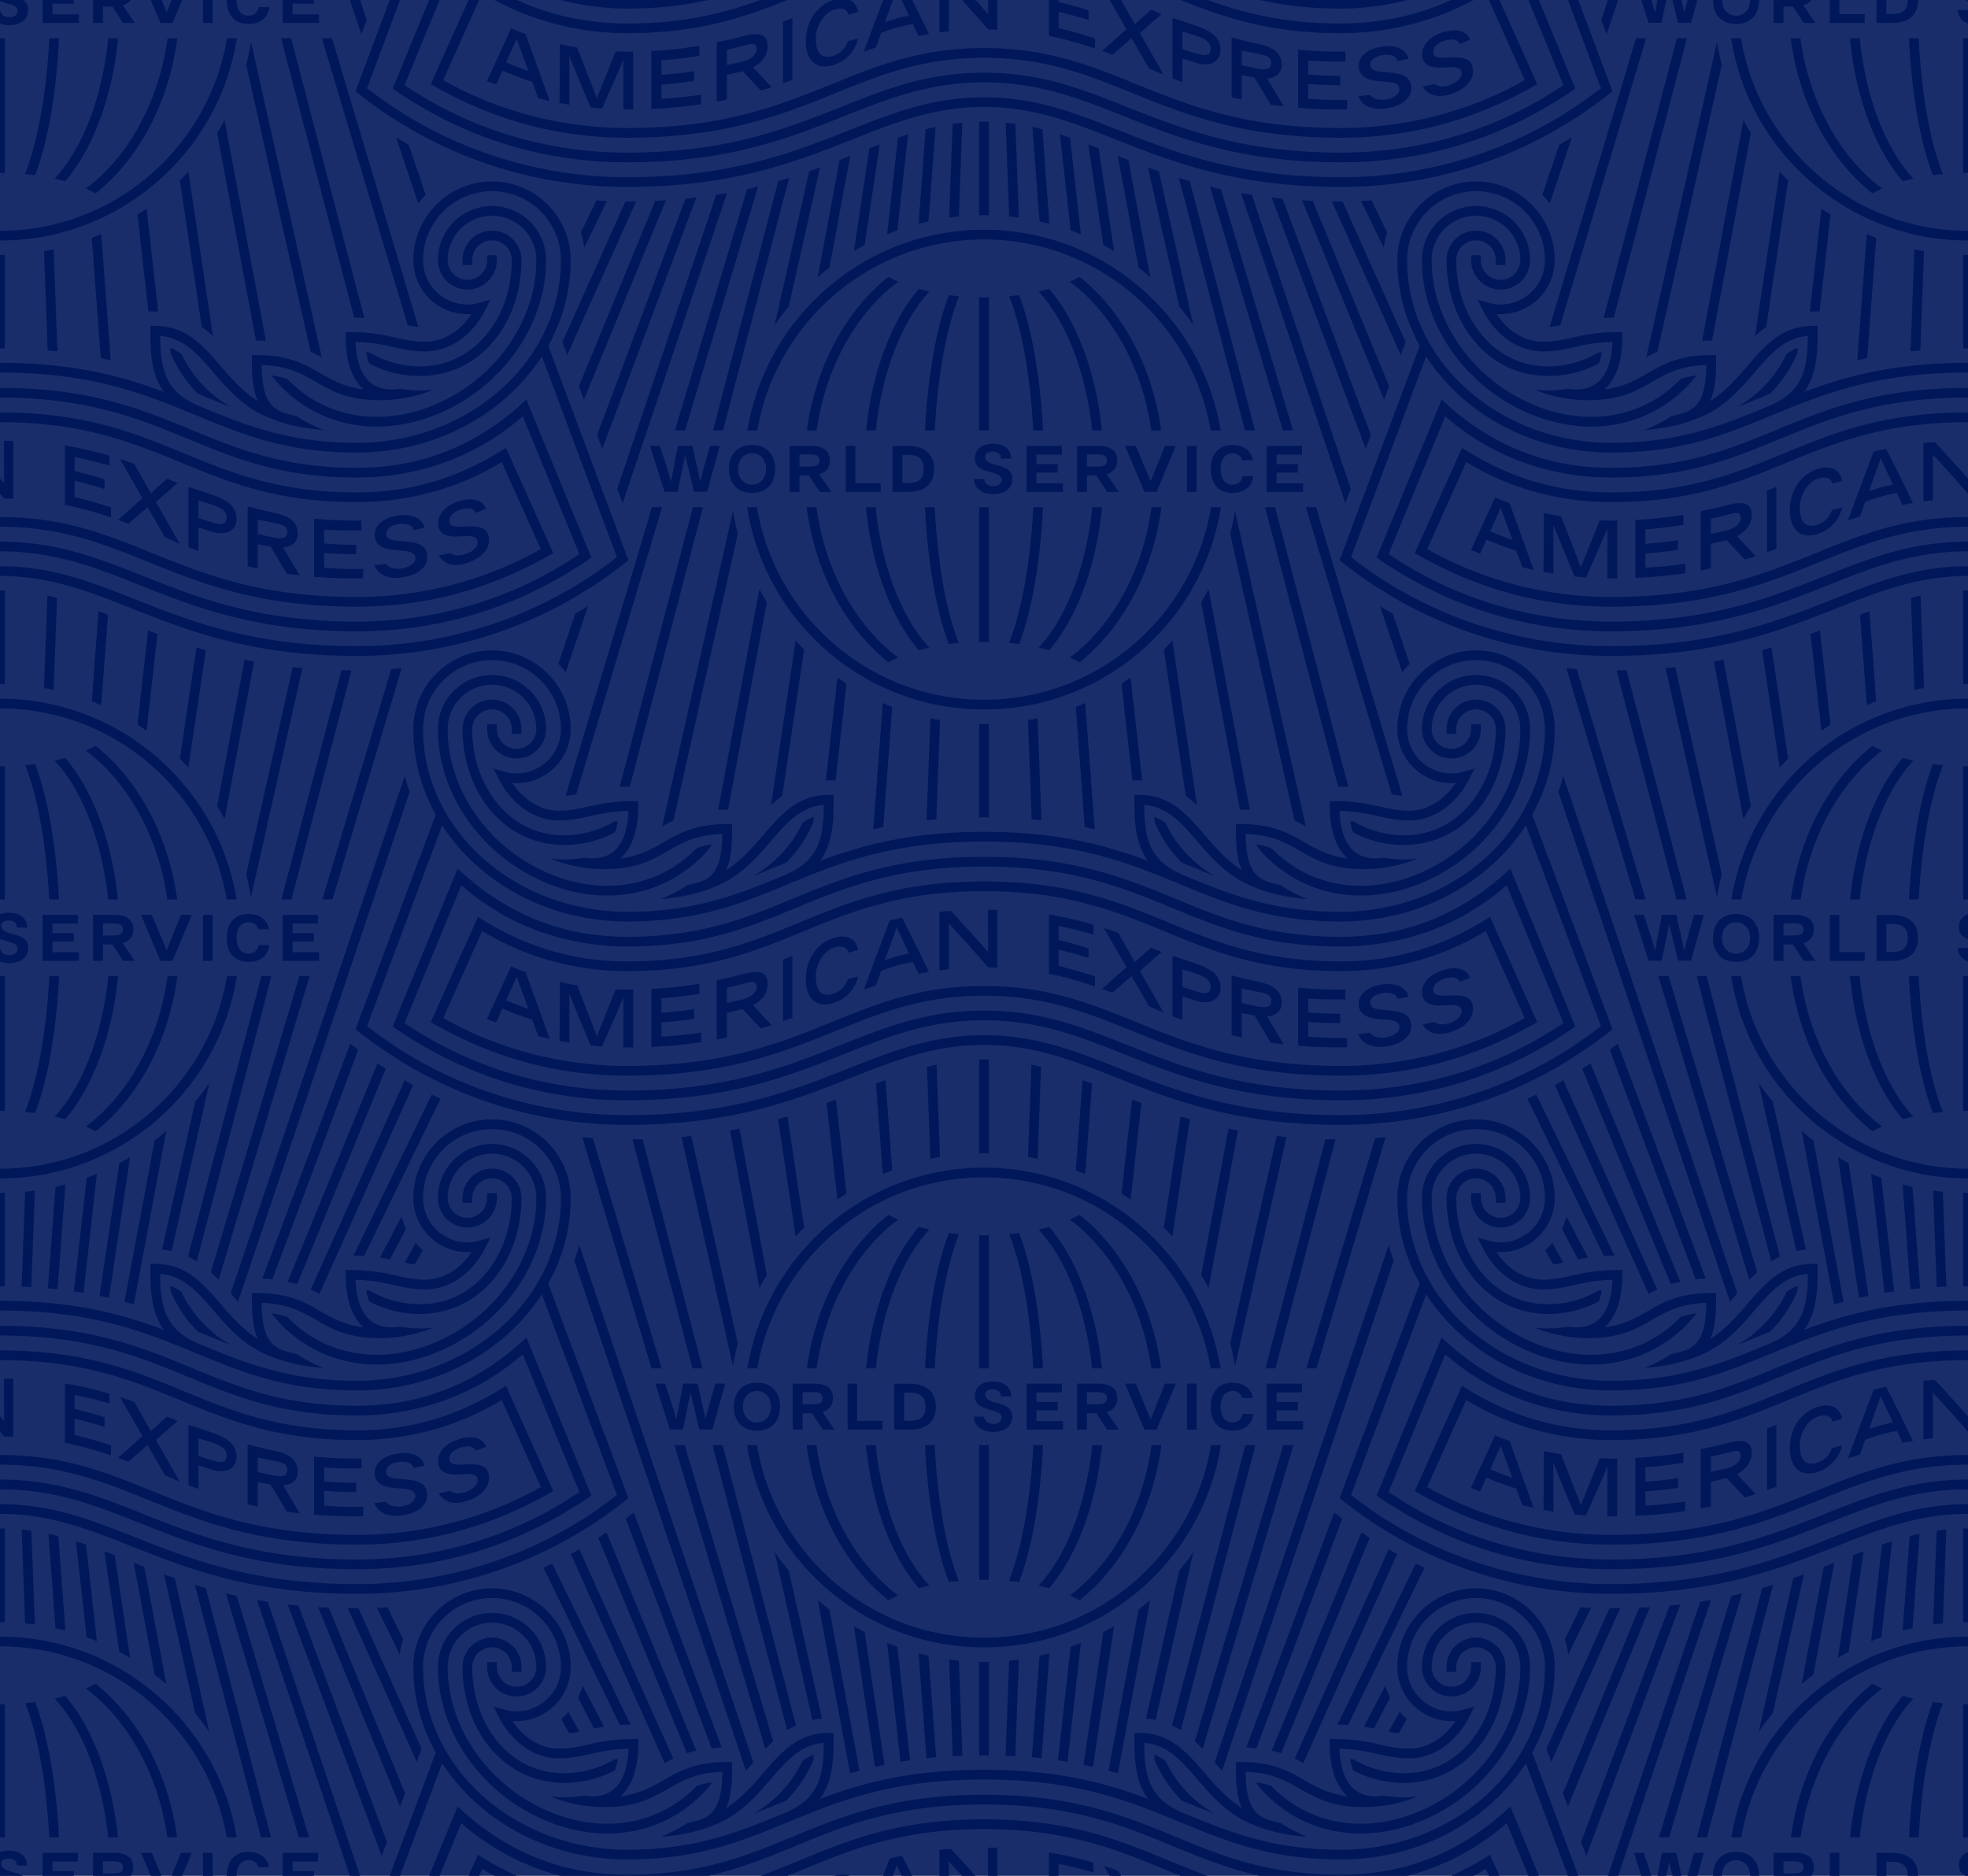 <svg xmlns="http://www.w3.org/2000/svg" width="320" height="305" viewBox="0 0 320 305"><g fill="#00175A"><path fill-opacity=".9" d="M0 0h320v305H0z"/><path d="M151.115 105.3c-5.309-5.747-7.934-14.942-8.724-22.832h-1.586c.957 9.734 4.15 18.082 8.6 23.262a32.831 32.831 0 011.71-.43zm-13.582-32.799v7.476h5.672v-1.421h-4.125v-6.055h-1.547zm56.501 179.853a41.487 41.487 0 01-2.291 3.014l-5.399 24.064c.545.044 1.061.129 1.562.234l6.128-27.312zm16.292-17.386h-1.645l-14.401 48.139c.441.402.864.819 1.272 1.246l14.774-49.385zm-79.163-152.5c1.399 10.621 6.362 19.713 13.296 25.226a19.116 19.116 0 011.576-.777c-6.879-5.17-11.857-14.036-13.28-24.449h-1.592zm72.968 152.5h-1.63l-11.934 45.589c.497.234.973.494 1.425.781l12.139-46.37zM129.998 75.855h1.765c.772 0 1.487-.119 1.487-.978 0-.675-.463-.989-1.456-.989h-1.796v1.967zm-1.604-3.354h3.41c1.799 0 3.134.584 3.134 2.369 0 1.1-.566 1.895-1.723 2.238l1.973 2.869h-1.895l-1.757-2.669h-1.538v2.669h-1.604v-7.476zm58.64 187.645a41.216 41.216 0 01-1.892 1.545l-4.901 26.21c.52.141 1.025.286 1.522.433l5.271-28.188zM121.48 82.468c2.935 18.634 19.061 32.886 38.52 32.886 19.458 0 35.584-14.252 38.519-32.886h-1.603c-2.928 17.736-18.363 31.31-36.916 31.31-18.553 0-33.988-13.574-36.916-31.31h-1.604zm9.716-12.478h1.592c1.469-10.305 6.423-19.071 13.247-24.199a19.116 19.116 0 01-1.576-.777c-6.879 5.47-11.82 14.463-13.263 24.976zm23.099-22.012c-1.994 5.174-3.421 12.986-3.884 22.012h1.581c.503-9.65 2.103-17.185 3.941-21.823-.556-.052-1.1-.117-1.638-.189zM140.828 69.99h1.583c.81-7.756 3.43-16.873 8.704-22.582a32.831 32.831 0 01-1.71-.43c-4.412 5.136-7.59 13.384-8.577 23.012zm15.085 34.553c-2.525-6.3-3.593-15.253-3.931-22.075h-1.581c.448 9.131 1.882 17.041 3.894 22.262a42.463 42.463 0 011.618-.187zm-5.706-28.293c0-1.578-.787-2.281-2.55-2.281h-.929v4.561h.929c1.763 0 2.55-.703 2.55-2.28zm-2.528 3.727h-2.558v-7.455h2.558c2.535 0 4.201 1.204 4.201 3.728 0 2.523-1.667 3.727-4.201 3.727zm-3.861 206.96l-3.224-21.552a42.243 42.243 0 01-1.74-.981l3.421 22.868a66.555 66.555 0 011.543-.335zm-25.126-103.131l4.79 25.617c.383-.718.783-1.426 1.207-2.118l-4.451-23.804a84.71 84.71 0 01-1.546.305zm-7.868 1.067l8.362 37.269a41.3 41.3 0 01.78-3.723l-7.564-33.707c-.522.056-1.042.113-1.578.161zm45.089 72.17c-2.525-6.3-3.593-15.253-3.931-22.075h-1.581c.448 9.131 1.882 17.041 3.894 22.262a42.463 42.463 0 011.618-.187zm-41.194-26.264c.001-.091-1.225-5.567-1.278-5.808h-2.344c-.045.203-1.09 5.615-1.127 5.808h-.039c-.097-.826-1.523-5.022-1.794-5.808h-1.583l2.373 7.455h2.113c.051-.247 1.22-5.856 1.218-5.946h.029c.02.074 1.408 5.871 1.426 5.946h2.112l2.086-7.455h-1.583c-.229.771-1.484 5.009-1.578 5.808h-.031zm66.427 33.625c-.572.341-1.152.668-1.741.981l-3.223 21.551c.524.108 1.04.22 1.543.336l3.421-22.868zm-26.851-63.926c-1.994 5.174-3.421 12.986-3.884 22.012h1.581c.503-9.65 2.103-17.185 3.941-21.823-.556-.052-1.1-.117-1.638-.189zm-31.216 25.692c-1.346 0-2.286 1.048-2.286 2.55 0 1.501.94 2.55 2.286 2.55 1.347 0 2.286-1.049 2.286-2.55 0-1.502-.939-2.55-2.286-2.55zm0-1.346c2.313 0 3.744 1.469 3.744 3.896 0 2.423-1.428 3.895-3.744 3.895-2.313 0-3.744-1.468-3.744-3.895 0-2.424 1.428-3.896 3.744-3.896zm16.68 63.078l-4.901-26.21a41.888 41.888 0 01-1.892-1.545l5.271 28.187a75.23 75.23 0 011.522-.432zm21.807-208.849c-.827 0-1.432-.343-1.541-1.181h-1.692c.13 1.735 1.516 2.474 3.252 2.474 1.577 0 2.949-.802 3-2.375.052-1.626-1.135-1.954-2.51-2.333-.824-.228-1.912-.53-1.884-1.385.018-.597.651-.848 1.251-.829.887.028 1.269.455 1.324 1.146h1.651c-.062-1.72-1.33-2.419-3.053-2.419-1.48 0-2.793.763-2.841 2.226-.054 1.704 1.26 2.025 2.768 2.454.72.208 1.564.445 1.589 1.17-.019.596-.522 1.052-1.314 1.052zm-27.911 200.379l-5.399-24.065a41.487 41.487 0 01-2.291-3.014l6.128 27.313c.501-.105 1.017-.19 1.562-.234zm-7.935 3.677l-14.402-48.141h-1.645l14.775 49.387c.408-.427.831-.845 1.272-1.246zm-31.033-98.232l11.253 37.613h1.645L96.38 185.037c-.566-.044-1.129-.104-1.693-.16zm34.746 95.68l-11.934-45.589h-1.63l12.139 46.371a13.11 13.11 0 011.425-.782zm-26.58-95.312l9.75 37.245h1.629l-9.756-37.27c-.534.013-1.076.02-1.623.025zM200.416 73.7c.826 0 1.381.43 1.571 1.138h1.737c-.208-1.493-1.494-2.484-3.308-2.484-2.223 0-3.55 1.457-3.55 3.896s1.315 3.895 3.516 3.895c1.817 0 3.219-.909 3.407-2.731h-1.74c-.139.878-.74 1.385-1.667 1.385-1.356 0-1.914-1.2-1.914-2.549 0-1.573.746-2.55 1.948-2.55zm-41.204 43.998v15.198c.263-.003.522-.008.789-.008s.524.005.787.007v-15.197c-.263.005-.524.02-.788.02s-.525-.015-.788-.02zm17.178 16.781a65.7 65.7 0 011.607.354l-1.535-20.529c-.506.22-1.018.426-1.534.626l1.462 19.549zm-8.635-1.261c.537.047 1.064.098 1.582.154l-.62-16.582a40.38 40.38 0 01-1.565.299l.603 16.129zm27.556-35.315l6.305 33.721c.524 0 .935.007 1.612.043l-6.71-35.883a40.887 40.887 0 01-1.207 2.119zm-11.185 28.985h1.122c.16 0 .31.014.466.019l-1.88-16.757c-.483.342-.975.674-1.474.995l1.766 15.743zm8.678 2.506c.645.473 1.251.989 1.822 1.532l-4.003-26.765c-.448.493-.907.974-1.378 1.445l3.559 23.788zm-40.559 3.824l.603-16.129a40.38 40.38 0 01-1.565-.299l-.62 16.582a77.984 77.984 0 011.582-.154zM124.574 76.25c0-1.502-.94-2.55-2.286-2.55-1.347 0-2.287 1.048-2.287 2.55 0 1.501.94 2.549 2.287 2.549 1.346 0 2.286-1.048 2.286-2.549zm1.458 0c0 2.423-1.428 3.895-3.744 3.895-2.313 0-3.745-1.468-3.745-3.895 0-2.424 1.428-3.896 3.745-3.896 2.313 0 3.744 1.469 3.744 3.896zm-16.528 57.161l10.462-46.622a41.3 41.3 0 01-.78-3.723l-11.507 51.286c.574-.32 1.175-.639 1.825-.941zm49.708-85.075V69.99h1.576V48.336c-1.361.024-.116.026-1.576 0zm-32.016 81.059l3.558-23.789c-.47-.47-.929-.952-1.377-1.445l-4.004 26.767a18.683 18.683 0 011.823-1.533zm16.413 5.084l1.463-19.549a41.09 41.09 0 01-1.535-.626l-1.535 20.53c.523-.123 1.061-.24 1.607-.355zm56.425-47.689l10.46 46.621a27.43 27.43 0 011.826.941l-11.507-51.284a41.203 41.203 0 01-.779 3.722zm-65.281 40.098h1.121l1.766-15.742a41.301 41.301 0 01-1.474-.995l-1.88 16.756c.156-.005.307-.019.467-.019zm-16.369 4.736l6.305-33.721c-.424-.692-.824-1.4-1.207-2.118l-6.71 35.883a26.39 26.39 0 011.612-.044zm70.452-49.156h-1.591c-1.424 10.413-6.401 19.28-13.28 24.449.558.246 1.085.504 1.576.777 6.933-5.513 11.896-14.605 13.295-25.226zm-8.851-7.591c0-.675-.462-.989-1.454-.989h-1.797v1.967h1.765c.772 0 1.486-.119 1.486-.978zm-.034 2.231l1.973 2.869h-1.895l-1.758-2.669h-1.537v2.669h-1.605v-7.476h3.411c1.742 0 3.134.608 3.134 2.369 0 1.1-.566 1.895-1.723 2.238zm-79.193 50.854a32.9 32.9 0 011.647-.063l11.892-45.431h-1.629l-11.91 45.494zm88.669-55.461l-2.321 5.756-2.429-5.756h-1.74l3.143 7.476h1.973l3.142-7.476h-1.768zm-16.768 1.415v-1.415h-5.741v7.476h5.919v-1.396h-4.315v-1.743h3.476v-1.369h-3.476v-1.553h4.137zm-6.955 30.814c2.013-5.221 3.446-13.131 3.895-22.262h-1.58c-.487 9.769-2.099 17.395-3.953 22.073.556.052 1.1.118 1.638.189zM151.115 257.8c-5.309-5.747-7.934-14.942-8.724-22.832h-1.586c.957 9.734 4.15 18.082 8.6 23.262a32.831 32.831 0 011.71-.43zm66.48-129.901c.58.009 1.132.029 1.646.063l-11.909-45.494h-1.63l11.893 45.431zm-24.588-47.922h1.575V72.5h-1.575v7.477zm18.701-6.061v-1.415h-5.741v7.476h5.919v-1.396h-4.315v-1.743h3.475v-1.369h-3.475v-1.553h4.137zm-50.92 30.456V82.468h-1.576v21.904c1.357-.024.124-.026 1.576 0zm8.097-56.964c5.282 5.717 7.895 14.84 8.703 22.582h1.584c-.987-9.628-4.166-17.876-8.577-23.012-.553.155-1.123.299-1.71.43zm-4.799.757c2.502 6.241 3.573 15.083 3.921 21.825h1.582c-.463-9.026-1.891-16.838-3.885-22.012a42.23 42.23 0 01-1.618.187zm11.455-3.151c-.491.273-1.018.531-1.576.777 6.824 5.128 11.778 13.894 13.247 24.199h1.592c-1.444-10.513-6.384-19.506-13.263-24.976zm3.654 37.454h-1.586c-.793 7.91-3.426 17.097-8.724 22.832.587.131 1.157.275 1.71.43 4.449-5.18 7.642-13.528 8.6-23.262zm-69.721 203.457l-15.27-34.027c-.457.262-.92.513-1.383.765l15.247 33.976c.447-.243.912-.484 1.406-.714zm-95.485-34.781a66.191 66.191 0 00-1.647-.549l1.751 15.611c.559.203 1.111.421 1.659.647l-1.763-15.709zm30.076 47.596l-10.611-40.537a93.439 93.439 0 01-1.767-.525l10.749 41.062h1.629zM18.65 252.876c-.567-.222-1.131-.437-1.69-.65l2.445 16.347c.589.313 1.169.641 1.74.981l-2.495-16.678zm15.384 28.728l-5.61-25.003c-.594-.207-1.179-.416-1.755-.627l5.074 22.616a41.487 41.487 0 012.291 3.014zm-12.29-27.51l3.398 18.173a41.216 41.216 0 011.892 1.545l-3.561-19.043c-.582-.226-1.159-.451-1.729-.675zm28.507 44.646L38.51 259.494a82.485 82.485 0 01-1.769-.417l11.866 39.663h1.644zm85.671-119.986c-.5.192-1.009.384-1.521.576l1.765 15.727c.483-.342.975-.673 1.474-.994l-1.718-15.309zm-22.704 105.891l-14.602-35.499c-.445.299-.892.593-1.342.882l14.411 35.032c.482-.154.991-.293 1.533-.415zm14.83-103.134c-.499.153-1.012.301-1.526.449l2.855 19.087c.447-.493.907-.974 1.377-1.445l-2.706-18.091zm15.927-5.89c-.509.19-1.022.384-1.537.582l1.1 14.701a40.36 40.36 0 011.534-.626l-1.097-14.657zM117.35 284.14l-14.296-38.227c-.433.34-.867.679-1.306 1.008l13.959 37.328c.522-.052 1.066-.09 1.643-.109zm5.145 2.393l-28.311-84.115a30.251 30.251 0 01-.792 2.589l27.902 82.902c.366-.416.831-.947 1.201-1.376zm.634-64.043c3.031-17.613 18.406-31.06 36.871-31.06 18.465 0 33.839 13.447 36.871 31.06h1.604c-3.04-18.511-19.104-32.636-38.475-32.636-19.371 0-35.435 14.125-38.475 32.636h1.604zM4.086 276.915c2.502 6.241 3.573 15.083 3.921 21.825h1.582c-.463-9.026-1.891-16.838-3.885-22.012a42.23 42.23 0 01-1.618.187zm4.799-.757c5.282 5.717 7.895 14.84 8.703 22.582h1.584c-.987-9.628-4.166-17.876-8.577-23.012-.553.155-1.123.299-1.71.43zM6.918 305h5.08v-.781H8.522v-1.553h4.137v-1.416H6.918V305zm13.067-1.373c0-.675-.462-.989-1.454-.989h-1.797v1.966h1.765c.772 0 1.486-.118 1.486-.977zm1.689-.007c0 .54-.14 1.004-.416 1.38h-6.129v-3.75h3.411c1.742 0 3.134.609 3.134 2.37zm13.637-172.565c.424.693.824 1.4 1.207 2.119l4.79-25.618a84.71 84.71 0 01-1.546-.305l-4.451 23.804zM.788 248.538c-.265-.006-.519-.031-.788-.031v15.233c.264 0 .525.015.788.02v-15.222zM0 111.24c.264 0 .525.015.788.02V96.038c-.265-.006-.519-.031-.788-.031v15.233zm15.541 162.524c-.491.273-1.018.531-1.576.777 6.824 5.128 11.778 13.894 13.247 24.199h1.592c-1.444-10.513-6.384-19.506-13.263-24.976zm22.934 24.976C35.435 280.229 19.371 266.104 0 266.104v1.576c18.465 0 33.839 13.447 36.871 31.06h1.604zm113.811-125.644c-.525.112-1.044.244-1.562.375l.559 14.947a40.38 40.38 0 011.565-.299l-.562-15.023zM5.102 248.882c-.52-.075-1.051-.13-1.583-.183l.57 15.244c.531.052 1.058.122 1.583.194l-.57-15.255zm4.383.892c-.534-.138-1.069-.279-1.61-.397l1.149 15.362c.54.12 1.078.246 1.609.387l-1.148-15.352zm-8.121 51.127c-.488 0-.952.091-1.364.255V305h3.718c-.447-.274-1.022-.441-1.643-.612-.824-.228-1.912-.53-1.884-1.385.018-.597.651-.848 1.251-.829.887.028 1.268.455 1.324 1.146h1.651c-.062-1.72-1.33-2.419-3.053-2.419zm21.573.349l1.576 3.75h1.746l-1.582-3.75h-1.74zM0 277.104v21.636h.788v-21.654c-.829.015-.693.021-.788.018zm160.788-20.232v-21.904h-1.576v21.904c1.357-.024.124-.026 1.576 0zm8.811-21.904h-1.58c-.487 9.769-2.099 17.395-3.953 22.073.556.052 1.1.118 1.638.189 2.013-5.221 3.446-13.131 3.895-22.262zm-5.513-34.303c2.502 6.241 3.573 15.083 3.921 21.825h1.582c-.463-9.026-1.891-16.838-3.885-22.012a42.23 42.23 0 01-1.618.187zm4.799-.757c5.282 5.717 7.895 14.84 8.703 22.582h1.584c-.987-9.628-4.166-17.876-8.577-23.012-.553.155-1.123.299-1.71.43zm19.919 22.582c-1.444-10.513-6.384-19.506-13.263-24.976-.491.273-1.018.531-1.576.777 6.824 5.128 11.778 13.894 13.247 24.199h1.592zm-9.609 12.478h-1.586c-.793 7.91-3.426 17.097-8.724 22.832.587.131 1.157.275 1.71.43 4.449-5.18 7.642-13.528 8.6-23.262zm-6.537-8.582v-1.415h-5.741v7.476h5.919v-1.396h-4.314v-1.742h3.475v-1.37h-3.475v-1.553h4.136zM147.015 231h.93c1.763 0 2.549-.703 2.549-2.28 0-1.578-.786-2.281-2.549-2.281h-.93V231zm-1.607 1.447v-7.455h2.559c2.534 0 4.2 1.204 4.2 3.728 0 2.523-1.666 3.727-4.2 3.727h-2.559zm-14.212-9.957h1.592c1.469-10.305 6.423-19.071 13.247-24.199a19.116 19.116 0 01-1.576-.777c-6.879 5.47-11.82 14.463-13.263 24.976zm6.625 2.481v7.476h5.671v-1.421h-4.125v-6.055h-1.546zm-7.32 3.354h1.765c.772 0 1.487-.118 1.487-.977 0-.675-.462-.989-1.455-.989h-1.797v1.966zm-1.604-3.354h3.41c1.794 0 3.135.582 3.135 2.369 0 1.1-.567 1.895-1.724 2.238l1.974 2.869h-1.896l-1.757-2.669h-1.538v2.669h-1.604v-7.476zm60.53 0l-2.297 5.757h-.045l-2.409-5.757h-1.74l3.143 7.476h1.973l3.143-7.476h-1.768zm-.591 9.997h-1.591c-1.424 10.413-6.401 19.28-13.28 24.449.558.246 1.085.504 1.576.777 6.933-5.513 11.896-14.605 13.295-25.226zm-8.851-7.62c0-.675-.462-.989-1.455-.989h-1.797v1.966h1.765c.772 0 1.487-.118 1.487-.977zm-.035 2.23l1.974 2.869h-1.896l-1.757-2.669h-1.538v2.669h-1.604v-7.476h3.41c1.755 0 3.135.617 3.135 2.369 0 1.1-.567 1.895-1.724 2.238zm-30.545-30.1c-4.412 5.136-7.59 13.384-8.577 23.012h1.583c.81-7.756 3.43-16.873 8.704-22.582a32.831 32.831 0 01-1.71-.43zm26.619-23.857l-1.096 14.657c.516.2 1.028.406 1.534.626l1.099-14.7a135.62 135.62 0 00-1.537-.583zm49.288 9.256c-.563.057-1.126.117-1.693.16l-11.204 37.453h1.644l11.253-37.613zm-66.1 15.959v21.654h1.576v-21.654c-1.361.024-.116.026-1.576 0zm46.556 21.654h1.629l9.75-37.245c-.547-.005-1.089-.012-1.623-.025l-9.756 37.27zm-38.054-49.394l-.562 15.023a40.38 40.38 0 011.565.299l.559-14.947a44.951 44.951 0 00-1.562-.375zm16.363 5.658l-1.717 15.309c.499.321.991.653 1.474.995l1.765-15.728c-.512-.191-1.021-.383-1.522-.576zm-23.289-6.466c-.265-.006-.519-.031-.788-.031s-.523.025-.788.031v15.222c.263-.005.524-.02.788-.02s.525.015.788.02v-15.222zm31.164 9.223l-2.706 18.091c.47.471.929.952 1.377 1.445l2.855-19.087c-.514-.148-1.027-.295-1.526-.449zm-27.368 48.93c.052-1.626-1.135-1.953-2.51-2.333-.824-.228-1.912-.529-1.884-1.384.019-.597.651-.848 1.251-.829.887.028 1.269.454 1.324 1.146h1.651c-.061-1.721-1.329-2.419-3.053-2.419-1.48 0-2.793.763-2.84 2.226-.055 1.704 1.259 2.025 2.767 2.454.721.208 1.564.445 1.589 1.17-.019.596-.522 1.052-1.313 1.052-.828 0-1.433-.343-1.542-1.182h-1.692c.13 1.736 1.516 2.474 3.252 2.474 1.578 0 2.949-.801 3-2.375zm28.422 2.006h1.575v-7.476h-1.575v7.476zm18.701-6.061v-1.415h-5.741v7.476h5.919v-1.396h-4.314v-1.742h3.475v-1.37h-3.475v-1.553h4.136zm-67.248 33.808a19.116 19.116 0 011.576-.777c-6.879-5.17-11.857-14.036-13.28-24.449h-1.592c1.399 10.621 6.362 19.713 13.296 25.226zm55.575-41.776c.317 1.219.573 2.462.779 3.722l8.362-37.267c-.536-.048-1.056-.106-1.578-.162l-7.563 33.707zm.381 7.752c.826 0 1.382.43 1.572 1.138h1.736c-.208-1.493-1.494-2.484-3.308-2.484-2.222 0-3.55 1.457-3.55 3.896s1.315 3.895 3.517 3.895c1.817 0 3.218-.908 3.406-2.731h-1.74c-.139.879-.74 1.386-1.666 1.386-1.356 0-1.914-1.201-1.914-2.55 0-1.573.746-2.55 1.947-2.55zm-5.104-18.865c.424.693.824 1.4 1.207 2.119l4.79-25.618a84.71 84.71 0 01-1.546-.305l-4.451 23.804zm-3.624-178.377l10.749 41.062h1.629l-10.611-40.537a93.439 93.439 0 01-1.767-.525zm70.316 65.126c.328 0 .637-.01.959-.014v-9.401c-.321.004-.632.016-.959.016-.631 0-1.26-.032-1.89-.056l-3.069 7.652c-.408-1.141-2.649-6.858-3.205-8.285a49.417 49.417 0 01-2.789-.549l-.068 9.576c.535.102 1.07.199 1.609.286-.004-1.681-.017-6.907-.03-8.013.424 1.163 2.889 7.074 3.463 8.465.619.064 1.24.119 1.862.162.5-1.131 3.06-6.862 3.494-8.051-.014 1.145-.027 6.733-.031 8.193.218.003.436.019.654.019zm-17.987-11.499c-.116.276-.913 2.054-1.718 3.839 1.207.516 2.414.981 3.621 1.401l-1.903-5.24zm-.911-1.68a48.55 48.55 0 002.353.918l3.921 10.872a58.61 58.61 0 01-1.852-.441l-.977-2.691a54.806 54.806 0 01-4.861-1.79c-.442.979-.827 1.829-1.028 2.269-.495-.194-.994-.377-1.482-.585l3.926-8.552zm30.635 4.456l-.026-1.638a65.407 65.407 0 01-7.807.854v9.415a75.889 75.889 0 008.093-.763l.024-1.547c-2.158.32-4.322.532-6.483.635v-2.293a65.368 65.368 0 005.319-.59v-1.575a65.82 65.82 0 01-5.319.591v-2.357a66.009 66.009 0 006.199-.732zM320 3.829V1.622h-1.667c.087 1.154.736 1.859 1.667 2.207zm-31.149 85.398V79.168c-.507.203-1.018.406-1.534.606V89.79a94.459 94.459 0 001.534-.563zm-5.802-4.9c0-1.134-.581-1.062-2.145-.643-.906.241-1.811.462-2.716.665v2.462a69.032 69.032 0 002.63-.57c1.607-.429 2.231-1.407 2.231-1.914zm-.603 2.853a133.843 133.843 0 003.038 3.243c-.574.191-1.157.377-1.751.559a131.032 131.032 0 01-2.974-3.163 72.32 72.32 0 01-2.571.601v4.012c-.542.118-1.087.233-1.649.34v-9.638c1-.222 2.446-.506 4.393-1.023 2.646-.713 3.895-.195 3.895 1.618 0 1.799-1.28 2.866-2.381 3.451zm28.669-58.13c-5.309-5.747-7.934-14.942-8.724-22.832h-1.586c.957 9.734 4.15 18.082 8.6 23.262a32.831 32.831 0 011.71-.43zm4.798-.756c-2.525-6.301-3.593-15.254-3.931-22.076h-1.581c.448 9.131 1.882 17.041 3.894 22.263a38.766 38.766 0 011.618-.187zm-24.75-22.076c1.399 10.621 6.362 19.713 13.296 25.226a18.802 18.802 0 011.576-.776c-6.879-5.171-11.857-14.037-13.28-24.45h-1.592zm16.494-3.938h-.929V0h-1.607v3.727h2.558c2.534 0 4.201-1.204 4.201-3.727h-1.674c0 1.577-.786 2.28-2.549 2.28zm-4.452.026h-4.125V0h-1.547v3.727h5.672V2.306zM320 41.468c-.264 0-.525-.015-.788-.02v15.198c.263-.003.521-.008.788-.008v-15.17zm0-13.364V6.218h-.788v21.904c.819-.015.696-.021.788-.018zm-24.42 49.725c1.077-.347 2.092-.257 2.404.831l1.536-.476c-.362-2.014-2.055-2.547-4.001-1.919-2.725.88-4.485 3.5-4.485 6.676 0 3.096 1.663 4.798 4.505 3.879 2.07-.669 3.54-2.287 3.985-4.307l-1.657.428c-.363 1.147-1.2 2.001-2.39 2.385-2.066.671-2.834-.722-2.834-2.89 0-1.729 1.206-4.047 2.937-4.607zM320 0h-.378c.119.061.245.118.378.17V0zm-25.247 50.638h1.121l1.766-15.742a41.301 41.301 0 01-1.474-.995l-1.88 16.756c.156-.005.307-.019.467-.019zm8.856 7.591l1.463-19.549a41.09 41.09 0 01-1.535-.626l-1.535 20.53c.523-.123 1.061-.24 1.607-.355zm8.636-1.261l.603-16.129a40.38 40.38 0 01-1.565-.299l-.62 16.582a77.984 77.984 0 011.582-.154zM270.176 3.706c.03-.143.433-2.08.768-3.706h-1.44l-.397 2.059h-.039c-.037-.318-.271-1.132-.559-2.059h-1.625l1.18 3.706h2.112zM320 39.104v-1.576c-18.553 0-33.988-13.574-36.916-31.31h-1.604c2.935 18.634 19.061 32.886 38.52 32.886zM272.85 3.706h2.112L275.999 0h-1.612c-.255.933-.464 1.751-.5 2.059h-.031c0-.037-.201-.961-.444-2.059h-1.45l.888 3.706zm17.148-2.648h1.538l1.757 2.669h1.895L293.215.858c.589-.175 1.021-.469 1.307-.858h-6.128v3.727h1.604V1.058zM320 77.797a265.159 265.159 0 00-5.405-5.941c-.623.047-1.235.099-1.832.161v9.508c.503-.067 1.009-.13 1.528-.184l-.014-7.441A266.326 266.326 0 01320 80.273v-2.476zm-14.193-3.264c-.122.337-1.408 3.899-1.919 5.33a25.69 25.69 0 013.912-1.069c-.552-1.163-1.993-4.261-1.993-4.261zm-1.14-1.101a56.33 56.33 0 012.013-.464 436.137 436.137 0 014.366 8.815c-.212.035-1.488.26-1.692.319a483.88 483.88 0 00-.916-1.949 25.672 25.672 0 00-5.174 1.467c-.28.786-.563 1.578-.836 2.353-.66.221-1.313.449-1.961.685a872.445 872.445 0 014.2-11.226zm-17.471-20.287l3.558-23.789c-.47-.47-.929-.952-1.377-1.445l-4.004 26.767a18.683 18.683 0 011.823-1.533zM237.72 72.828l-7.676 17.103c10.085 5.857 20.675 8.711 31.957 8.712 29.489 0 36.436-13 57.999-13v-1.577c-22.096 0-28.745 13-57.999 13-10.583 0-20.918-2.691-29.936-7.788l6.35-14.148c7.001 4.263 15.135 6.512 23.586 6.513 26.011 0 31.267-13 57.999-13v-1.577c-27.186.001-32.339 13-57.999 13-9.291 0-17.048-2.623-24.281-7.238zm42.246-62.289a41.3 41.3 0 01-.78-3.723l-11.507 51.286c.574-.32 1.175-.639 1.825-.941l10.462-46.622zm4.723 11.114c-.424-.692-.824-1.4-1.207-2.118l-6.71 35.883a26.39 26.39 0 011.612-.044l6.305-33.721zM113.887 78.309h-.031c.001-.091-1.225-5.567-1.278-5.808h-2.345c-.044.202-1.089 5.615-1.126 5.808h-.039c-.097-.826-1.523-5.022-1.794-5.808h-1.583l2.373 7.455h2.112c.052-.247 1.22-5.856 1.219-5.947h.029l1.426 5.947h2.112l2.086-7.455h-1.583c-.229.771-1.484 5.009-1.578 5.808zM84.016 6.305c-.116.276-.913 2.054-1.718 3.839 1.206.516 2.414.981 3.621 1.401l-1.903-5.24zm-.911-1.68a48.55 48.55 0 002.353.918l3.921 10.872a59.276 59.276 0 01-1.852-.441l-.977-2.691a54.922 54.922 0 01-4.861-1.79c-.442.979-.827 1.829-1.028 2.269-.495-.194-.994-.377-1.482-.585l3.926-8.552zM115.136 0H91.16a42.553 42.553 0 0010.841 1.393c5.084 0 9.338-.541 13.135-1.393zM262 72.002c11.126 0 18.133-2.892 25.552-5.955 5.353-2.21 6.381-5.623 6.411-11.437-7.375.616-9.058 9.988-17.958 13.417-2.811 1.165-5.817 1.676-8.603 1.895a23.445 23.445 0 004.329-2.234c3.475-.777 5.636-1.377 5.729-8.362-8.904.294-9.239 5.738-19.207 5.738a23.11 23.11 0 01-8.756-1.715c1.67.201 3.314.219 5.451-.14 5.045.778 7.047-2.583 7.249-7.621-5.278.129-7.26 1.552-11.319 1.552-3.989 0-7.657-2.545-9.814-6.809l-.818-1.619 1.741.507c4.613 1.338 9.225-2.135 9.225-6.927 0-6.182-5.029-11.212-11.212-11.212-6.182 0-11.211 5.03-11.211 11.212.001 16.382 14.898 29.71 33.211 29.71zm58 20.064v1.577c-18.419 0-27.65 13-57.999 13-15.483-.001-30.993-4.958-44.188-15.546l13.043-34.888c-2.328-4.196-3.645-8.92-3.645-13.919.002-7.05 5.739-12.786 12.789-12.786 7.052 0 12.789 5.737 12.789 12.788 0 5.096-4.352 9.163-9.483 8.761 1.906 2.852 4.65 4.511 7.572 4.511 3.976 0 6.042-1.562 12.122-1.562h.789v.788c0 3.91-1.009 6.861-2.916 8.541 7.142-.9 8.14-5.593 17.38-5.593h.788v.788c0 2.387-.115 4.781-.971 6.702 6.53-4.124 8.627-12.226 16.683-12.226h.788v.788c0 3.087-.01 6.919-2.186 9.939 6.851-2.578 14.736-4.727 26.645-4.727v1.576c-28.84 0-34.005 13-58 13-12.848 0-24.082-6.301-30.107-15.642L219.69 90.579c11.855 9.346 26.856 14.487 42.311 14.487 30.03 0 39.12-13 57.999-13zM102.003 17.804c.328 0 .637-.01.959-.014V8.389c-.321.004-.632.016-.959.016-.631 0-1.26-.032-1.89-.056l-3.069 7.652c-.408-1.141-2.649-6.858-3.205-8.285a49.417 49.417 0 01-2.789-.549l-.068 9.576c.535.102 1.07.199 1.609.286-.004-1.681-.017-6.907-.03-8.013.424 1.163 2.889 7.074 3.463 8.465.619.064 1.24.119 1.862.162.5-1.131 3.06-6.862 3.494-8.051-.014 1.145-.027 6.733-.031 8.193.218.003.436.019.654.019zm11.737-8.723l-.026-1.638a65.407 65.407 0 01-7.807.854v9.415a75.889 75.889 0 008.093-.763l.024-1.547c-2.158.32-4.322.532-6.483.635v-2.293a65.368 65.368 0 005.319-.59v-1.575a65.82 65.82 0 01-5.319.591V9.813a66.009 66.009 0 006.199-.732zm15.111 3.896V2.917c-.507.204-1.018.407-1.534.607V13.54a94.459 94.459 0 001.534-.563zm-5.802-4.9c0-1.134-.581-1.062-2.145-.643-.906.241-1.811.462-2.716.665v2.462a69.032 69.032 0 002.63-.57c1.607-.429 2.231-1.407 2.231-1.914zm-.603 2.853a133.843 133.843 0 003.038 3.243c-.574.191-1.157.377-1.751.559a131.032 131.032 0 01-2.974-3.163 72.32 72.32 0 01-2.571.601v4.012c-.542.118-1.087.233-1.649.34V6.884c1-.222 2.446-.506 4.393-1.023 2.646-.713 3.895-.195 3.895 1.618 0 1.799-1.28 2.865-2.381 3.451zm69.806-2.946l1.854.579c1.656.545 2.748.728 2.748-.67 0-1.122-1.05-1.659-2.748-2.219l-1.854-.579v2.889zm0 5.354l-1.603-.599V2.927c3.28 1.024 4.296 1.42 4.868 1.649 2.016.862 2.942 1.914 2.942 3.596 0 1.493-1.293 2.933-4.208 1.974l-1.999-.643v3.835zm-90.251 13.055c29.725 0 38.17-13 57.999-13 19.826 0 28.275 13 58 13 13.544-.001 26.417-3.846 38.154-11.979L250.225 0h-1.705l5.693 13.837c-10.6 7.185-23.108 10.979-36.213 10.979-29.375 0-37.733-13-58-13-20.266 0-28.626 13-57.999 13-13.106 0-25.613-3.794-36.214-10.979L71.48 0h-1.705l-5.929 14.414c11.715 8.118 24.583 11.978 38.155 11.979zm0 4c30.349 0 39.58-13 57.999-13 18.416 0 27.65 13 58 13 15.443-.001 30.959-4.931 44.188-15.546L256.637 0h-1.683l5.357 14.329C248.455 23.675 233.454 28.816 218 28.816c-30.035 0-39.118-13-58-13-18.879 0-27.969 13-57.999 13-15.455 0-30.456-5.141-42.311-14.487L65.046 0h-1.683l-5.55 14.847c13.195 10.588 28.705 15.545 44.188 15.546zM58.757 5.567l.875-2.341L58.547 0h-1.664l1.874 5.567zm43.244-1.751c-6.659 0-12.528-1.354-17.982-3.816h-3.61c6.534 3.524 13.928 5.392 21.592 5.393 11.521 0 18.97-2.551 26.017-5.393h-4.372c-5.888 2.143-12.447 3.816-21.645 3.816zm60.159 1.022V0h-1.495l.009 2.302c-.681-.782-1.367-1.54-2.053-2.302h-2.197a220.735 220.735 0 014.267 4.808c.49.005.979.015 1.469.03zm-60.159 17.555c29.489 0 36.436-13 57.999-13 21.556 0 28.516 13 58 13 11.275-.001 21.867-2.852 31.956-8.712L243.816 0h-1.728l5.847 13.028c-9.018 5.097-19.352 7.788-29.935 7.788-29.251 0-35.908-13-58-13-22.096 0-28.745 13-57.999 13-10.583 0-20.918-2.691-29.936-7.788L77.912 0h-1.727l-6.141 13.681c10.085 5.857 20.675 8.711 31.957 8.712zM218 1.393A42.55 42.55 0 00228.84 0h-23.974c3.796.852 8.05 1.393 13.134 1.393zM170.559 0v5.833c2.652.533 5.111 1.242 7.484 2.053l.025-1.619a66.97 66.97 0 00-5.94-1.705V1.909c1.624.385 3.25.837 4.873 1.355V1.689a66.934 66.934 0 00-4.873-1.355V0h-1.569zm64.687 13.962c-.675.157-1.456.143-1.985-.3l-1.897.394c.572 1.14 1.97 1.874 3.912 1.413 2.585-.618 4.251-2.152 4.242-3.909-.009-2.294-1.986-2.279-3.907-2.196-1.421.059-2.556.095-2.561-.905-.005-.881.838-1.624 2.199-1.939.815-.188 1.792-.162 2.079.619a50.565 50.565 0 001.695-.663c-.544-1.501-2.242-1.763-3.803-1.39-2.458.587-3.98 2.017-3.972 3.733.011 2.439 2.736 2.192 3.771 2.133 1.613-.085 2.647-.072 2.652 1.012.003.714-.829 1.629-2.425 1.998zM196.357 0h-4.375c7.046 2.842 14.493 5.393 26.018 5.393 7.663-.001 15.057-1.869 21.591-5.393h-3.609C230.54 2.457 224.671 3.816 218 3.816c-9.196 0-15.755-1.673-21.643-3.816zm66.759 0h-1.663l-1.086 3.227.876 2.34L263.116 0zm19.172 3.895c2.316 0 3.743-1.472 3.744-3.895h-1.458c0 1.501-.94 2.549-2.286 2.549S280.002 1.501 280.002 0h-1.458c0 2.427 1.431 3.895 3.744 3.895zm-28.751 19.626l-2.746 8.161c.427.434.824.897 1.198 1.381l3.616-10.746c-.684.413-1.373.815-2.068 1.204zm.159 29.371L267.66 6.218h-1.645l-14.041 46.934a15.787 15.787 0 001.722-.26zM152.763 5.275c.503-.067 1.009-.13 1.528-.184L154.281 0h-1.518v5.275zM135.519.015c-2.725.88-4.485 3.5-4.485 6.676 0 3.096 1.663 4.798 4.505 3.879 2.07-.669 3.54-2.287 3.985-4.307l-1.657.428c-.363 1.147-1.2 2.001-2.39 2.385-2.066.671-2.834-.722-2.834-2.89 0-1.729 1.206-4.047 2.937-4.607 1.077-.347 2.092-.257 2.404.831l1.536-.476c-.179-.993-.683-1.623-1.379-1.934h-2.563c-.02.006-.039.008-.059.015zm98.892 64.966l-10.565 25.683c11.715 8.118 24.584 11.978 38.155 11.979 29.725 0 38.17-13 57.999-13v-1.577c-20.266 0-28.626 13-57.999 13-13.106 0-25.613-3.794-36.214-10.979l9.219-22.408c7.273 6.434 16.812 9.964 26.995 9.964 25.072 0 30.159-13 57.999-13v-1.577c-28.202.001-33.39 13-57.999 13-10.388 0-19.545-3.535-27.59-11.085zM225.042 16.2c-.826.081-1.784-.086-2.253-.776l-1.908.228c.487 1.46 2.163 2.237 4.171 2.025 2.68-.291 4.411-1.591 4.411-3.311 0-2.3-2.137-2.466-4.023-2.612-1.422-.11-2.651-.206-2.651-1.197 0-.858.873-1.48 2.278-1.623.914-.093 1.97.088 2.183.997a62.902 62.902 0 001.792-.383c-.428-1.619-2.217-2.212-3.985-2.018-2.509.271-4.13 1.517-4.13 3.174-.001 2.362 2.769 2.457 3.881 2.532 1.682.11 2.746.254 2.746 1.313 0 .694-.864 1.484-2.512 1.651zM147.8 2.544a25.69 25.69 0 00-3.912 1.069c.298-.835.859-2.391 1.299-3.613h-1.585a853.93 853.93 0 00-3.135 8.408 75.453 75.453 0 011.961-.685c.273-.775.556-1.567.836-2.353a25.672 25.672 0 015.174-1.467c.18.381.74 1.569.916 1.949.204-.059 1.48-.284 1.692-.319A439.219 439.219 0 00148.329 0h-1.722c.427.915.919 1.967 1.193 2.544zm70.979 7.446l-.027-1.608a67.106 67.106 0 01-7.671-.298v9.442c3.037.246 5.316.295 7.953.248.002-.118.02-1.4.023-1.519a63.835 63.835 0 01-6.349-.201v-2.409c1.695.138 3.425.211 5.207.211v-1.53c-1.72 0-3.462-.069-5.207-.212V9.857c2.207.153 4.048.173 6.071.133zm-12.071.292c0-1.063-.761-1.255-2.345-1.558l-2.453-.494v2.361l2.533.554c1.149.218 2.265.264 2.265-.863zm-.681 2.48l2.701 4.537c-.717-.08-1.417-.17-2.102-.268l-2.618-4.403-2.098-.4v3.964a62.175 62.175 0 01-1.641-.377V6.084c1.854.516 4.286 1.053 4.289 1.054 2.623.499 3.847 1.58 3.847 3.398 0 1.432-.981 2.098-2.378 2.226zm-22.86-8.006l-3.972 3.533c.564.202 1.125.409 1.682.62l3.126-2.701 2.825 4.913 2.382 1.025-3.86-6.771 3.534-3.091-1.729-.711-2.622 2.369L182.286 0h-1.854l2.735 4.756zm77.591 46.956a34.14 34.14 0 011.647-.063l11.892-45.431h-1.629l-11.91 45.494zM64.399 22.33l3.615 10.74c.372-.483.773-.941 1.2-1.375l-2.748-8.164a72.498 72.498 0 01-2.067-1.201zm26.814 19.961c-.001-6.181-5.03-11.211-11.212-11.211-6.182 0-11.212 5.03-11.212 11.212 0 4.783 4.606 8.267 9.225 6.927l1.742-.507-.819 1.619c-2.156 4.264-5.825 6.809-9.814 6.809-4.059 0-6.04-1.423-11.318-1.552.202 5.072 2.209 8.398 7.249 7.621 2.137.36 3.769.343 5.451.14a23.118 23.118 0 01-8.757 1.715c-9.963 0-10.307-5.444-19.207-5.738.091 6.834 2.095 7.549 5.73 8.362a23.414 23.414 0 004.329 2.234c-2.786-.219-5.792-.73-8.603-1.895-8.898-3.428-10.584-12.801-17.959-13.417.031 5.823 1.063 9.229 6.411 11.437 7.419 3.063 14.426 5.955 25.552 5.955 18.312 0 33.211-13.328 33.212-29.711zm1.576-.001v.002c0 4.998-1.317 9.722-3.645 13.917l13.044 34.888c-13.229 10.615-28.746 15.545-44.189 15.546-30.348 0-39.583-13-57.999-13v-1.577c18.882.001 27.966 13 57.999 13 15.455 0 30.456-5.141 42.312-14.487L88.107 57.936c-6.025 9.342-17.259 15.642-30.106 15.642-23.993 0-29.162-13-58.001-13v-1.576c11.91 0 19.796 2.149 26.647 4.727-2.177-3.02-2.187-6.852-2.187-9.939v-.788h.789c8.056 0 10.152 8.102 16.682 12.226-.855-1.921-.971-4.315-.971-6.702v-.788h.788c9.243 0 10.233 4.693 17.38 5.593-1.906-1.68-2.915-4.631-2.915-8.541v-.788h.788c6.081 0 8.146 1.562 12.122 1.562 2.922 0 5.666-1.659 7.572-4.511-5.13.402-9.482-3.664-9.482-8.761 0-7.051 5.737-12.788 12.788-12.788 7.05 0 12.787 5.736 12.788 12.786zm-12.788-8.786c-4.846 0-8.788 3.942-8.788 8.788a4.794 4.794 0 004.788 4.788 4.794 4.794 0 004.788-4.788v-.788h-1.576v.788a3.216 3.216 0 01-3.212 3.212 3.216 3.216 0 01-3.212-3.212 7.22 7.22 0 017.212-7.212 7.22 7.22 0 017.212 7.212c0 9.819-6.562 19.233-16.329 23.425-8.588 3.688-17.407 2.379-23.593-3.498-.15-.144-.364-.36-.601-.614a13.446 13.446 0 00-2.503-.557l.003.025a18.878 18.878 0 002.016 2.289c6.601 6.271 16.04 7.779 25.299 3.804 10.338-4.437 17.284-14.435 17.284-24.876 0-4.845-3.942-8.786-8.788-8.786zm176.988 227.821l-2.533 5.211c.252.801.43 1.633.545 2.485l3.694-7.598a69.075 69.075 0 01-1.706-.098zM94.136 62.809l.811 2.17 13.332-32.411c-.564.035-1.155.055-1.736.08L94.136 62.809zM52.34 6.218l13.963 46.674a16.09 16.09 0 001.723.26L53.985 6.218H52.34zm32.449 36.074a4.794 4.794 0 00-4.788-4.788 4.794 4.794 0 00-4.788 4.788v.788h1.576v-.788a3.216 3.216 0 013.212-3.212 3.216 3.216 0 013.212 3.212c0 6.057-2.536 11.532-6.785 14.647-5.824 4.272-12.811 2.531-16.302.395-.193-.022-.374-.049-.577-.067.109.678.27 1.285.472 1.823 5.048 2.707 12.007 3.03 17.339-.88 4.652-3.411 7.429-9.361 7.429-15.918zM47.571 304.219v-1.553h4.136v-1.416h-5.74V305h5.079v-.781h-3.475zm-4.022-43.779c-.602-.094-1.182-.198-1.765-.302L56.883 305h1.664l-14.998-44.56zm208.681 26.02l11.207-24.974c-.48.006-.945.021-1.436.021-.1 0-.198-.005-.298-.005l-10.258 22.859.785 2.099zM40.382 3.895c1.817 0 3.219-.909 3.407-2.731h-1.74c-.139.878-.74 1.385-1.667 1.385-1.355 0-1.914-1.2-1.914-2.549h-1.602c.001 2.439 1.315 3.895 3.516 3.895zM33.007 305h1.575v-3.75h-1.575V305zM51.886 3.727V2.331h-4.315V.588h3.475V0h-5.079v3.727h5.919zM29.427 301.25L27.915 305h1.704l1.576-3.75h-1.768zm.102-243.673c-.593-.433-1.196-.782-1.848-1.018.019.296.044.583.074.867 1.032 2.49 2.554 4.709 4.425 6.597.313.128.633.257.944.385 1.481.612 2.947 1.214 4.431 1.789-3.491-2.005-6.327-4.983-8.026-8.62zm167.212-27.25l11.866 39.663h1.644L198.51 30.744a75.667 75.667 0 01-1.769-.417zm15.599 52.141l13.963 46.674a16.09 16.09 0 001.723.26l-14.041-46.934h-1.645zM93.696 129.142l13.964-46.674h-1.645l-14.041 46.934a15.787 15.787 0 001.722-.26zm-53.662 13.026c.317 1.219.573 2.462.779 3.722l8.362-37.267c-.536-.048-1.056-.106-1.578-.162l-7.563 33.707zm53.503-42.396l-2.747 8.16c.428.434.825.897 1.199 1.381l3.616-10.746c-.684.413-1.373.815-2.068 1.205zm130.862-1.192l3.615 10.74c.372-.483.773-.941 1.2-1.375l-2.748-8.164a72.498 72.498 0 01-2.067-1.201zm-37.73-71.356l5.074 22.616a41.487 41.487 0 012.291 3.014l-5.61-25.003c-.594-.207-1.179-.416-1.755-.627zM109.748 69.99h1.645l11.866-39.663a82.55 82.55 0 01-1.77.418L109.748 69.99zm-9.381 9.487l.876 2.34 16.973-50.429c-.583.104-1.164.208-1.765.302l-16.084 47.787zm15.567-9.487h1.63l10.749-41.062c-.578.179-1.17.353-1.767.525L115.934 69.99zm17.032-24.929a41.195 41.195 0 011.892-1.544l3.398-18.174c-.57.225-1.147.45-1.729.676l-3.561 19.042zm-7.001 7.794a41.487 41.487 0 012.291-3.014l5.074-22.617c-.576.211-1.161.42-1.755.627l-5.61 25.004zm55.779-27.511l3.398 18.173a41.216 41.216 0 011.892 1.545l-3.561-19.043c-.582-.226-1.159-.451-1.729-.675zM97.096 70.726l.841 2.251 15.278-40.854c-.578.068-1.158.134-1.754.191L97.096 70.726zM262 224.502c11.126 0 18.133-2.892 25.552-5.955 5.353-2.21 6.381-5.623 6.411-11.437-7.375.616-9.058 9.988-17.958 13.417-2.811 1.165-5.817 1.676-8.603 1.895a23.445 23.445 0 004.329-2.234c3.475-.777 5.636-1.377 5.729-8.362-8.904.294-9.239 5.738-19.207 5.738a23.11 23.11 0 01-8.756-1.715c1.67.201 3.314.219 5.451-.14 5.045.778 7.047-2.583 7.249-7.621-5.278.129-7.26 1.552-11.319 1.552-3.989 0-7.657-2.545-9.814-6.809l-.818-1.619 1.741.507c4.613 1.338 9.225-2.135 9.225-6.927 0-6.182-5.029-11.212-11.212-11.212-6.182 0-11.211 5.03-11.211 11.212.001 16.382 14.898 29.71 33.211 29.71zm58 20.064v1.577c-18.419 0-27.65 13-57.999 13-15.483-.001-30.993-4.958-44.188-15.546l13.043-34.889c-2.328-4.195-3.645-8.92-3.645-13.918.002-7.05 5.739-12.786 12.789-12.786 7.052 0 12.789 5.737 12.789 12.788 0 5.096-4.352 9.163-9.483 8.761 1.906 2.852 4.65 4.511 7.572 4.511 3.976 0 6.042-1.562 12.122-1.562h.789v.788c0 3.91-1.009 6.861-2.916 8.541 7.142-.9 8.14-5.593 17.38-5.593h.788v.788c0 2.387-.115 4.781-.971 6.702 6.53-4.124 8.627-12.226 16.683-12.226h.788v.788c0 3.086-.01 6.918-2.186 9.939 6.851-2.578 14.736-4.727 26.645-4.727v1.576c-28.84 0-34.005 13-58 13-12.848 0-24.082-6.301-30.107-15.642l-12.203 32.643c11.855 9.346 26.856 14.487 42.311 14.487 30.03 0 39.12-13 57.999-13zm-50.252 54.174h1.645l11.866-39.663c-.583.142-1.167.284-1.77.418l-11.741 39.245zm5.717 2.51c-.141.475-.669 2.26-1.078 3.75h1.612l1.049-3.75h-1.583zm-8.191 0h-1.583l1.193 3.75h1.625a153.111 153.111 0 00-1.235-3.75zm25.692-27.439a41.888 41.888 0 011.892-1.545l3.398-18.173c-.57.225-1.147.45-1.729.676l-3.561 19.042zm-7.001 7.794a41.487 41.487 0 012.291-3.014l5.074-22.617c-.576.211-1.161.42-1.755.627l-5.61 25.004zm-10.031 17.135h1.63l10.749-41.063c-.578.18-1.17.354-1.767.526l-10.612 40.537zM240 191.58a3.216 3.216 0 013.212 3.212v.788h1.577v-.788a4.794 4.794 0 00-4.789-4.788 4.794 4.794 0 00-4.788 4.788c0 6.557 2.777 12.507 7.429 15.917 5.277 3.87 12.239 3.616 17.339.881a9.45 9.45 0 00.473-1.823c-.203.018-.385.045-.577.067-3.486 2.133-10.472 3.881-16.303-.396-4.248-3.114-6.784-8.589-6.784-14.646A3.215 3.215 0 01240 191.58zm47.821-127.557c1.871-1.888 3.393-4.107 4.426-6.597.029-.284.055-.571.073-.867-.651.236-1.255.585-1.848 1.018-1.699 3.637-4.534 6.615-8.026 8.62 1.485-.575 2.95-1.177 4.431-1.789l.944-.385zm-39.325 3.143c9.36 4.018 18.772 2.397 25.299-3.804a18.758 18.758 0 002.017-2.289l.002-.025c-.946.12-1.759.315-2.502.557-.238.254-.451.47-.602.614-6.185 5.877-15.005 7.186-23.593 3.498-9.766-4.192-16.328-13.606-16.328-23.425 0-3.977 3.235-7.212 7.211-7.212a7.22 7.22 0 017.212 7.212A3.216 3.216 0 01244 45.504a3.215 3.215 0 01-3.211-3.212v-.788h-1.577v.788A4.794 4.794 0 00244 47.08a4.794 4.794 0 004.789-4.788c0-4.846-3.943-8.788-8.789-8.788-4.845 0-8.788 3.941-8.788 8.786 0 10.441 6.946 20.439 17.284 24.876zM240 39.08a3.216 3.216 0 013.212 3.212v.788h1.577v-.788A4.794 4.794 0 00240 37.504a4.794 4.794 0 00-4.788 4.788c0 6.557 2.777 12.507 7.429 15.918 5.277 3.869 12.239 3.615 17.339.88a9.45 9.45 0 00.473-1.823c-.203.018-.385.045-.577.067-3.486 2.133-10.472 3.881-16.303-.395-4.248-3.115-6.784-8.59-6.784-14.647A3.215 3.215 0 01240 39.08zm79.212 259.66H320v-21.636c-.061-.002-.217-.008-.788-.018v21.654zm-31.391-82.217c1.871-1.888 3.393-4.107 4.426-6.597.029-.284.055-.572.073-.867-.651.236-1.255.585-1.848 1.018-1.699 3.637-4.534 6.615-8.026 8.62 1.485-.575 2.95-1.177 4.431-1.789l.944-.385zm5.429 87.104c0-.675-.463-.989-1.456-.989h-1.796v1.966h1.765c.772 0 1.487-.118 1.487-.977zm1.272 1.373h-6.128v-3.75h3.41c1.799 0 3.134.585 3.134 2.37 0 .54-.14 1.004-.416 1.38zm-46.026-85.334c9.36 4.018 18.772 2.397 25.299-3.804a18.843 18.843 0 002.017-2.289l.002-.025c-.946.12-1.759.315-2.502.557-.238.254-.451.47-.602.614-6.185 5.877-15.005 7.186-23.593 3.498-9.766-4.192-16.328-13.606-16.328-23.425 0-3.977 3.235-7.212 7.211-7.212a7.22 7.22 0 017.212 7.212 3.216 3.216 0 01-3.212 3.212 3.215 3.215 0 01-3.211-3.212v-.788h-1.577v.788A4.794 4.794 0 00244 199.58a4.794 4.794 0 004.789-4.788c0-4.846-3.943-8.788-8.789-8.788-4.845 0-8.788 3.941-8.788 8.786 0 10.441 6.946 20.439 17.284 24.876zm57.515 31.477l-1.763 15.71a40.991 40.991 0 011.659-.647l1.751-15.611c-.548.175-1.099.358-1.647.548zm-4.661 1.732l-2.495 16.679a40.029 40.029 0 011.74-.981l2.445-16.348c-.559.213-1.123.428-1.69.65zm-29.889 8.189l-14.365 38.412.842 2.251 15.277-40.854c-.578.068-1.158.133-1.754.191zm4.99-.624L261.453 305h1.663l15.1-44.862c-.583.104-1.164.208-1.765.302zm-22.315 31.119l.811 2.17 13.332-32.411c-.564.035-1.155.055-1.736.08l-12.407 30.161zm27.389 7.181h1.604c3.031-17.613 18.406-31.06 36.871-31.06v-1.576c-19.371 0-35.435 14.125-38.475 32.636zm28.99-48.966l-1.149 15.352a41.01 41.01 0 011.61-.387l1.149-15.363c-.542.118-1.076.259-1.61.398zM320 301.156c-.838.332-1.445.99-1.477 1.971-.032 1.005.419 1.524 1.099 1.873H320v-3.844zm-28.804-2.416h1.592c1.469-10.305 6.423-19.071 13.247-24.199a19.116 19.116 0 01-1.576-.777c-6.879 5.47-11.82 14.463-13.263 24.976zm6.337 6.26h1.547v-3.75h-1.547V305zm10.146-3.728h-2.558V305h1.607v-2.281h.929c1.763 0 2.55.703 2.55 2.281h-.001 1.674c0-2.524-1.666-3.728-4.201-3.728zm-6.851-2.532h1.583c.81-7.756 3.43-16.873 8.704-22.582a32.831 32.831 0 01-1.71-.43c-4.412 5.136-7.59 13.384-8.577 23.012zm18.384-34.98c.263-.005.524-.02.788-.02v-15.233c-.269 0-.523.025-.788.031v15.222zm-4.315-14.878l-.57 15.255a41.198 41.198 0 011.583-.194l.57-15.244c-.532.053-1.063.108-1.583.183zm1.036 28.035c-.556-.052-1.1-.117-1.638-.189-1.994 5.174-3.421 12.986-3.884 22.012h1.581c.503-9.65 2.103-17.185 3.941-21.823zM61.304 261.423l3.695 7.599a14.92 14.92 0 01.545-2.484l-2.534-5.212a74.02 74.02 0 01-1.706.097zM297.533 148.75v7.477h5.672v-1.421h-4.125v-6.056h-1.547zm6.285 61.937l-3.224-21.552a42.243 42.243 0 01-1.74-.981l3.421 22.868a66.555 66.555 0 011.543-.335zm-32.394-60.428l1.426 5.947h2.112l2.086-7.456h-1.583c-.229.771-1.484 5.01-1.578 5.809h-.031c.001-.091-1.225-5.567-1.278-5.809h-2.345c-.044.203-1.089 5.616-1.126 5.809h-.039c-.097-.826-1.523-5.022-1.794-5.809h-1.583l2.373 7.456h2.112c.052-.248 1.22-5.856 1.219-5.947h.029zm18.009 54.048l-11.934-45.589h-1.63l12.139 46.371a13.11 13.11 0 011.425-.782zm-7.145-49.258c1.346 0 2.286-1.048 2.286-2.549 0-1.502-.94-2.55-2.286-2.55-1.347 0-2.287 1.048-2.287 2.55 0 1.501.94 2.549 2.287 2.549zm0 1.346c-2.313 0-3.745-1.468-3.745-3.895 0-2.424 1.428-3.896 3.745-3.896 2.313 0 3.744 1.469 3.744 3.896 0 2.423-1.428 3.895-3.744 3.895zm11.367 46.787l-5.399-24.065a41.487 41.487 0 01-2.291-3.014l6.128 27.313c.501-.105 1.017-.19 1.562-.234zm6.104 8.47l-4.901-26.21a41.888 41.888 0 01-1.892-1.545l5.271 28.187a75.23 75.23 0 011.522-.432zm14.536-87.424c-1.994 5.174-3.421 12.986-3.884 22.012h1.581c.503-9.65 2.103-17.185 3.941-21.823-.556-.052-1.1-.117-1.638-.189zm-13.467 22.012h1.583c.81-7.756 3.43-16.873 8.704-22.582a32.831 32.831 0 01-1.71-.43c-4.412 5.136-7.59 13.384-8.577 23.012zm9.379 6.26c0-1.578-.787-2.281-2.55-2.281h-.929v4.561h.929c1.763 0 2.55-.703 2.55-2.28zm-2.528 3.727h-2.558v-7.455h2.558c2.535 0 4.201 1.204 4.201 3.728 0 2.523-1.667 3.727-4.201 3.727zm-118.15-22.4c-.593-.433-1.196-.782-1.848-1.018.019.295.044.583.074.867 1.032 2.49 2.554 4.709 4.425 6.597.313.128.633.257.944.385 1.481.612 2.947 1.214 4.431 1.789-3.491-2.005-6.327-4.983-8.026-8.62zm126.384 46.966c-2.525-6.3-3.593-15.253-3.931-22.075h-1.581c.448 9.131 1.882 17.041 3.894 22.262a42.463 42.463 0 011.618-.187zm-24.717-34.553h1.592c1.469-10.305 6.423-19.071 13.247-24.199a19.116 19.116 0 01-1.576-.777c-6.879 5.47-11.82 14.463-13.263 24.976zm19.919 35.31c-5.309-5.747-7.934-14.942-8.724-22.832h-1.586c.957 9.734 4.15 18.082 8.6 23.262a32.831 32.831 0 011.71-.43zm-23.067-76.289c-.499.153-1.012.301-1.526.449l2.855 19.087c.447-.493.907-.974 1.377-1.445l-2.706-18.091zm-2.328 101.598l-14.402-48.141h-1.645l14.775 49.387c.408-.427.831-.845 1.272-1.246zm-34.507-88.318c-.001-6.181-5.03-11.211-11.212-11.211-6.182 0-11.212 5.03-11.212 11.212 0 4.783 4.606 8.267 9.225 6.927l1.742-.507-.819 1.619c-2.156 4.264-5.825 6.809-9.813 6.809-4.06 0-6.041-1.423-11.319-1.552.202 5.072 2.209 8.398 7.249 7.621 2.138.36 3.769.343 5.451.14a23.117 23.117 0 01-8.756 1.715c-9.963 0-10.308-5.444-19.207-5.738.09 6.834 2.094 7.549 5.729 8.362a23.414 23.414 0 004.329 2.234c-2.786-.219-5.792-.73-8.603-1.895-8.898-3.428-10.584-12.801-17.959-13.417.031 5.823 1.063 9.229 6.411 11.437 7.419 3.063 14.426 5.955 25.552 5.955 18.312 0 33.211-13.328 33.212-29.711zm-3.106 15.645c-6.025 9.342-17.259 15.642-30.106 15.642-23.993 0-29.162-13-58-13-28.841 0-34.006 13-58.001 13-12.848 0-24.082-6.301-30.107-15.642L59.69 166.829c11.855 9.346 26.856 14.487 42.311 14.487 30.03 0 39.12-13 57.999-13 18.882 0 27.965 13 58 13 15.454 0 30.455-5.141 42.311-14.487l-12.204-32.643zM102 148.252c11.126 0 18.133-2.892 25.552-5.955 5.353-2.21 6.381-5.623 6.411-11.437-7.375.616-9.058 9.988-17.958 13.417-2.811 1.165-5.817 1.676-8.603 1.895a23.445 23.445 0 004.329-2.234c3.475-.777 5.636-1.377 5.729-8.362-8.904.294-9.239 5.738-19.207 5.738a23.11 23.11 0 01-8.756-1.715c1.67.201 3.314.219 5.45-.14 5.046.778 7.048-2.583 7.25-7.621-5.278.129-7.26 1.552-11.319 1.552-3.989 0-7.657-2.545-9.814-6.809l-.818-1.619 1.741.507c4.613 1.338 9.225-2.135 9.225-6.927 0-6.182-5.029-11.212-11.211-11.212-6.183 0-11.212 5.03-11.212 11.212.001 16.382 14.898 29.71 33.211 29.71zm150.789-29.71c0 4.998-1.317 9.722-3.645 13.917l13.044 34.888c-13.229 10.615-28.745 15.545-44.188 15.546-30.35 0-39.584-13-58-13-18.419 0-27.65 13-57.999 13-15.483-.001-30.993-4.958-44.188-15.546l13.043-34.889c-2.328-4.195-3.645-8.92-3.645-13.918.002-7.05 5.739-12.786 12.79-12.786 7.051 0 12.788 5.737 12.788 12.788 0 5.096-4.352 9.163-9.483 8.761 1.906 2.852 4.65 4.511 7.572 4.511 3.976 0 6.042-1.562 12.122-1.562h.789v.788c0 3.91-1.009 6.861-2.916 8.541 7.142-.9 8.14-5.593 17.38-5.593h.788v.788c0 2.387-.115 4.781-.971 6.702 6.53-4.124 8.627-12.226 16.683-12.226h.788v.788c0 3.086-.01 6.918-2.186 9.939 6.851-2.578 14.737-4.727 26.646-4.727s19.795 2.149 26.646 4.727c-2.177-3.021-2.187-6.853-2.187-9.939v-.788h.789c8.056 0 10.152 8.102 16.682 12.226-.855-1.921-.971-4.315-.971-6.702v-.788h.789c9.241 0 10.232 4.693 17.379 5.593-1.906-1.68-2.915-4.631-2.915-8.541v-.788h.788c6.081 0 8.146 1.562 12.123 1.562 2.921 0 5.665-1.659 7.571-4.511-5.13.402-9.482-3.664-9.482-8.761 0-7.051 5.737-12.788 12.788-12.788s12.787 5.736 12.788 12.786v.002zm43.133-16.038c-.5.192-1.009.384-1.521.576l1.765 15.727c.483-.342.975-.673 1.474-.994l-1.718-15.309zm-51.133 16.038a4.794 4.794 0 00-4.788-4.788 4.794 4.794 0 00-4.788 4.788v.788h1.576v-.788a3.216 3.216 0 013.212-3.212 3.216 3.216 0 013.212 3.212c0 6.057-2.536 11.532-6.785 14.646-5.824 4.273-12.811 2.532-16.302.396-.193-.022-.374-.049-.577-.067.109.678.27 1.285.472 1.823 5.048 2.707 12.007 3.03 17.339-.881 4.652-3.41 7.429-9.36 7.429-15.917zM45.768 146.24h1.629l9.75-37.245c-.547-.005-1.089-.012-1.623-.025l-9.756 37.27zm237.361 0c3.031-17.613 18.406-31.06 36.871-31.06v-1.576c-19.371 0-35.435 14.125-38.475 32.636h1.604zm23.289 63.962c.51-.085 1.03-.166 1.56-.242l-2.071-18.458a40.991 40.991 0 01-1.659-.647l2.17 19.347zm-2.443-110.831c-.509.19-1.022.384-1.537.583l1.1 14.7a40.36 40.36 0 011.534-.626l-1.097-14.657zm6.666 110.253a85.316 85.316 0 011.569-.153l-1.234-16.502a41.01 41.01 0 01-1.61-.387l1.275 17.042zm1.645-112.778c-.525.112-1.044.244-1.562.375l.559 14.947a40.38 40.38 0 011.565-.299l-.562-15.023zM320 191.604v-1.576c-18.553 0-33.988-13.574-36.916-31.31h-1.604c2.935 18.634 19.061 32.886 38.52 32.886zm-5.086 17.672a84.55 84.55 0 011.574-.074l-.578-15.437a41.198 41.198 0 01-1.583-.194l.587 15.705zm-23.751-50.558c1.399 10.621 6.362 19.713 13.296 25.226a19.116 19.116 0 011.576-.777c-6.879-5.17-11.857-14.036-13.28-24.449h-1.592zm-28.31-49.723l9.75 37.245h1.629l-9.756-37.27c-.534.013-1.076.02-1.623.025zm-8.165-.368l11.252 37.613h1.645l-11.205-37.453c-.566-.044-1.129-.104-1.692-.16zm-1.296 20.13l27.902 82.902c.366-.416.831-.947 1.201-1.376l-28.311-84.115a30.613 30.613 0 01-.792 2.589zm65.82-17.497c.263-.005.524-.02.788-.02V96.007c-.269 0-.523.025-.788.031v15.222zm-40.52-3.704l4.79 25.617c.383-.718.783-1.426 1.207-2.118l-4.451-23.804a84.71 84.71 0 01-1.546.305zm-7.868 1.067l8.362 37.269a41.3 41.3 0 01.78-3.723l-7.564-33.707c-.522.056-1.042.113-1.578.161zm2.394 99.772l-14.603-35.499c-.444.299-.891.593-1.341.882l14.411 35.032c.482-.154.991-.293 1.533-.415zm4.132-.505l-14.296-38.227c-.433.34-.867.679-1.306 1.008l13.959 37.328c.522-.052 1.066-.09 1.643-.109zm-42.939 9.591l-10.565 25.683c11.715 8.118 24.584 11.978 38.155 11.979 29.725 0 38.17-13 57.999-13v-1.577c-20.266 0-28.626 13-57.999 13-13.106 0-25.613-3.795-36.214-10.979l9.219-22.408c7.273 6.434 16.812 9.964 26.995 9.964 25.072 0 30.159-13 57.999-13v-1.577c-28.202.001-33.39 13-57.999 13-10.388 0-19.545-3.535-27.59-11.085zm28.106-13.334l-12.721-26.166c-.473.23-.951.447-1.429.666l12.428 25.563a34.516 34.516 0 011.722-.063zm-11.262-.897l1.307 2.328a21.155 21.155 0 001.646-.288l-1.792-3.195c-.359.413-.746.799-1.161 1.155zm6.963 1.235l-3.489-6.666c-.193.68-.445 1.334-.756 1.955l2.617 4.999c.509-.103 1.05-.2 1.628-.288zm11.256 5.19l-15.27-34.027c-.457.262-.92.513-1.383.765l15.247 33.976c.447-.243.912-.484 1.406-.714zm-25.458 25.38c-.116.276-.913 2.054-1.718 3.839 1.207.516 2.414.981 3.621 1.401l-1.903-5.24zm-.911-1.68a48.55 48.55 0 002.353.918l3.921 10.872a58.61 58.61 0 01-1.852-.441l-.977-2.691a54.806 54.806 0 01-4.861-1.79c-.442.979-.827 1.829-1.028 2.269-.495-.194-.994-.377-1.482-.585l3.926-8.552zm45.746 8.352v-10.06c-.507.204-1.018.407-1.534.607v10.016a104.91 104.91 0 001.534-.563zm-5.802-4.9c0-1.134-.581-1.062-2.145-.643-.906.241-1.811.462-2.716.665v2.462a69.032 69.032 0 002.63-.57c1.607-.429 2.231-1.407 2.231-1.914zm-.603 2.853a133.843 133.843 0 003.038 3.243c-.574.191-1.157.377-1.751.559a131.032 131.032 0 01-2.974-3.163 72.32 72.32 0 01-2.571.601v4.012c-.542.118-1.087.233-1.649.34v-9.638c1-.222 2.446-.506 4.393-1.023 2.646-.713 3.895-.195 3.895 1.618 0 1.799-1.28 2.865-2.381 3.451zm13.134-9.351c1.077-.347 2.092-.257 2.404.831l1.536-.476c-.362-2.014-2.055-2.547-4.001-1.919-2.725.88-4.485 3.5-4.485 6.676 0 3.096 1.663 4.798 4.505 3.879 2.07-.669 3.54-2.287 3.985-4.307l-1.657.428c-.363 1.147-1.2 2.001-2.39 2.385-2.066.671-2.834-.722-2.834-2.89 0-1.729 1.206-4.047 2.937-4.607zm10.227-3.296c-.122.337-1.408 3.899-1.919 5.33a25.69 25.69 0 013.912-1.069c-.552-1.163-1.993-4.261-1.993-4.261zm-1.14-1.101a56.33 56.33 0 012.013-.464 436.137 436.137 0 014.366 8.815c-.212.035-1.488.26-1.692.319a483.88 483.88 0 00-.916-1.949 25.672 25.672 0 00-5.174 1.467c-.28.786-.563 1.578-.836 2.353-.66.22-1.313.449-1.961.685a872.445 872.445 0 014.2-11.226zM320 230.297a265.159 265.159 0 00-5.405-5.941c-.623.047-1.235.099-1.832.161v9.508c.503-.067 1.009-.13 1.528-.184l-.014-7.441a266.326 266.326 0 015.723 6.373v-2.476zm-82.28-4.969l-7.676 17.103c10.085 5.856 20.675 8.711 31.957 8.712 29.489 0 36.436-13 57.999-13v-1.577c-22.096 0-28.745 13-57.999 13-10.583 0-20.918-2.691-29.936-7.788l6.35-14.148c7.001 4.263 15.135 6.512 23.586 6.513 26.011 0 31.267-13 57.999-13v-1.577c-27.186.001-32.339 13-57.999 13-9.291 0-17.048-2.623-24.281-7.238zm82.28-31.36c-.264 0-.525-.015-.788-.02v15.198c.263-.003.521-.008.788-.008v-15.17zm-98.218 86.767c.578.088 1.119.185 1.628.288l2.618-5.002a11.053 11.053 0 01-.755-1.954l-3.491 6.668zm97.43-134.495H320v-21.636c-.061-.002-.217-.008-.788-.018v21.654zm.788 10.089v-2.207h-1.667c.087 1.154.736 1.859 1.667 2.207zm-57.997 90.225c.328 0 .637-.01.959-.014v-9.401c-.321.004-.632.016-.959.016-.631 0-1.26-.032-1.89-.056l-3.069 7.651c-.408-1.14-2.649-6.857-3.205-8.284a49.417 49.417 0 01-2.789-.549l-.068 9.576c.535.102 1.07.199 1.609.286-.004-1.681-.017-6.907-.03-8.013.424 1.163 2.889 7.074 3.463 8.465.619.064 1.24.119 1.862.162.5-1.131 3.06-6.862 3.494-8.051-.014 1.145-.027 6.733-.031 8.193.218.003.436.019.654.019zm57.209-65.932c.819-.015.696-.021.788-.018v-21.886h-.788v21.904zm-45.472 57.209l-.026-1.638a65.407 65.407 0 01-7.807.854v9.415a75.889 75.889 0 008.093-.763l.024-1.547c-2.158.32-4.322.532-6.483.635v-2.293a65.368 65.368 0 005.319-.59v-1.575a65.82 65.82 0 01-5.319.591v-2.357a66.009 66.009 0 006.199-.732zm16.258-85.727h1.765c.772 0 1.487-.118 1.487-.977 0-.675-.463-.989-1.456-.989h-1.796v1.966zm-1.604-3.354h3.41c1.799 0 3.134.585 3.134 2.37 0 1.1-.566 1.895-1.723 2.238l1.973 2.869h-1.895l-1.757-2.669h-1.538v2.669h-1.604v-7.477zm30.129 1.877c-.037 1.182.59 1.694 1.477 2.043v-4.014c-.838.332-1.445.99-1.477 1.971zM40.415 302.45c.827 0 1.382.43 1.572 1.138h1.737c-.208-1.494-1.494-2.484-3.309-2.484-2.222 0-3.549 1.457-3.549 3.896h1.602c0-1.573.746-2.55 1.947-2.55zm210.798-31.409c-.001-6.181-5.03-11.211-11.212-11.211-6.182 0-11.212 5.03-11.212 11.212 0 4.783 4.606 8.267 9.225 6.927l1.742-.507-.819 1.619c-2.156 4.264-5.825 6.809-9.813 6.809-4.06 0-6.041-1.423-11.319-1.552.202 5.072 2.209 8.398 7.249 7.621 2.138.36 3.769.343 5.451.14a23.117 23.117 0 01-8.756 1.715c-9.963 0-10.308-5.444-19.207-5.738.09 6.834 2.094 7.549 5.729 8.362a23.414 23.414 0 004.329 2.234c-2.786-.219-5.792-.73-8.603-1.895-8.898-3.428-10.584-12.801-17.959-13.417.031 5.823 1.063 9.229 6.411 11.437 7.419 3.063 14.426 5.955 25.552 5.955 18.312 0 33.211-13.328 33.212-29.711zm-117.25 12.319c-7.375.616-9.058 9.988-17.958 13.417-2.811 1.165-5.817 1.676-8.603 1.895a23.445 23.445 0 004.329-2.234c3.475-.777 5.636-1.377 5.729-8.362-8.904.294-9.239 5.738-19.207 5.738a23.11 23.11 0 01-8.756-1.715c1.67.201 3.314.219 5.45-.14 5.046.778 7.048-2.583 7.25-7.621-5.278.129-7.26 1.552-11.319 1.552-3.989 0-7.657-2.545-9.814-6.809l-.818-1.619 1.741.507c4.613 1.338 9.225-2.135 9.225-6.927 0-6.182-5.029-11.212-11.211-11.212-6.183 0-11.212 5.03-11.212 11.212.001 16.382 14.898 29.71 33.211 29.71 11.126 0 18.133-2.892 25.552-5.955 5.353-2.21 6.381-5.623 6.411-11.437zm115.181 1.599L256.637 305h-1.683l-6.847-18.314c-6.025 9.342-17.259 15.642-30.106 15.642-23.993 0-29.162-13-58-13-28.841 0-34.006 13-58.001 13-12.848 0-24.082-6.301-30.107-15.642L65.046 305h-1.683l7.493-20.042c-2.328-4.195-3.645-8.92-3.645-13.918.002-7.05 5.739-12.786 12.79-12.786 7.051 0 12.788 5.737 12.788 12.788 0 5.096-4.352 9.163-9.483 8.761 1.906 2.852 4.65 4.511 7.572 4.511 3.976 0 6.042-1.562 12.122-1.562h.789v.788c0 3.91-1.009 6.861-2.916 8.541 7.142-.9 8.14-5.593 17.38-5.593h.788v.788c0 2.387-.115 4.781-.971 6.702 6.53-4.124 8.627-12.226 16.683-12.226h.788v.788c0 3.086-.01 6.918-2.186 9.939 6.851-2.578 14.737-4.727 26.646-4.727s19.795 2.149 26.646 4.727c-2.177-3.021-2.187-6.853-2.187-9.939v-.788h.789c8.056 0 10.152 8.102 16.682 12.226-.855-1.921-.971-4.315-.971-6.702v-.788h.789c9.241 0 10.232 4.693 17.379 5.593-1.906-1.68-2.915-4.631-2.915-8.541v-.788h.788c6.081 0 8.146 1.562 12.123 1.562 2.921 0 5.665-1.659 7.571-4.511-5.13.402-9.482-3.664-9.482-8.761 0-7.051 5.737-12.788 12.788-12.788s12.787 5.736 12.788 12.786v.002c0 4.998-1.317 9.722-3.645 13.917zm-59.615 1.368c-.593-.433-1.196-.782-1.848-1.018.019.295.044.583.074.867 1.032 2.49 2.554 4.709 4.425 6.597.313.128.633.257.944.385 1.481.612 2.947 1.214 4.431 1.789-3.491-2.005-6.327-4.983-8.026-8.62zm-59.057 0c-1.699 3.637-4.534 6.615-8.026 8.62 1.485-.575 2.95-1.177 4.431-1.789l.944-.385c1.871-1.888 3.393-4.107 4.426-6.597.029-.284.055-.572.073-.867-.651.236-1.255.585-1.848 1.018zm114.317-15.285a4.794 4.794 0 00-4.788-4.788 4.794 4.794 0 00-4.788 4.788v.788h1.576v-.788a3.216 3.216 0 013.212-3.212 3.216 3.216 0 013.212 3.212c0 6.057-2.536 11.532-6.785 14.646-5.824 4.273-12.811 2.532-16.302.396-.193-.022-.374-.049-.577-.067.109.678.27 1.285.472 1.823 5.048 2.707 12.007 3.03 17.339-.881 4.652-3.41 7.429-9.36 7.429-15.917zm-4.788-8.788c-4.846 0-8.788 3.942-8.788 8.788a4.794 4.794 0 004.788 4.788 4.794 4.794 0 004.788-4.788v-.788h-1.576v.788a3.216 3.216 0 01-3.212 3.212 3.216 3.216 0 01-3.212-3.212 7.22 7.22 0 017.212-7.212 7.22 7.22 0 017.212 7.212c0 9.819-6.562 19.233-16.329 23.425-8.588 3.688-17.407 2.379-23.592-3.498-.151-.144-.365-.36-.602-.614a13.435 13.435 0 00-2.502-.557l.002.025a18.963 18.963 0 002.016 2.289c6.601 6.271 16.04 7.779 25.299 3.804 10.338-4.437 17.284-14.435 17.284-24.876 0-4.845-3.942-8.786-8.788-8.786zM92.23 57.71l11.207-24.974c-.48.006-.945.021-1.436.021-.1 0-.198-.005-.298-.005l-10.258 22.86.785 2.098zm4.759-25.135l-2.533 5.211c.252.801.43 1.633.545 2.485l3.694-7.598a69.075 69.075 0 01-1.706-.098zm53.526-11.551l-1.149 15.352a41.01 41.01 0 011.61-.387l1.149-15.363c-.542.118-1.076.259-1.61.398zm4.382-.892l-.57 15.255a41.198 41.198 0 011.583-.194l.57-15.244c-.532.053-1.063.108-1.583.183zM121.525 69.99h1.604C126.16 52.377 141.535 38.93 160 38.93c18.465 0 33.839 13.447 36.871 31.06h1.604c-3.04-18.511-19.104-32.636-38.475-32.636-19.371 0-35.435 14.125-38.475 32.636zm19.825-45.865l-2.495 16.679a40.029 40.029 0 011.74-.981l2.445-16.348c-.559.214-1.123.428-1.69.65zm4.661-1.732l-1.763 15.71a40.991 40.991 0 011.659-.647l1.751-15.611c-.548.175-1.099.358-1.647.548zm108.202 143.944l-9.219-22.408c-7.273 6.434-16.812 9.964-26.994 9.964-25.068 0-30.162-13-57.999-13-27.841 0-32.928 13-58 13-10.183 0-19.722-3.53-26.995-9.964l-9.219 22.408c10.601 7.184 23.108 10.979 36.214 10.979 29.373 0 37.733-13 57.999-13 20.267 0 28.625 13 58 13 13.105 0 25.613-3.795 36.213-10.979zm-8.624-25.106l10.565 25.683c-11.737 8.133-24.61 11.978-38.154 11.979-29.725 0-38.174-13-58-13-19.829 0-28.274 13-57.999 13-13.572-.001-26.44-3.861-38.155-11.979l10.565-25.683c8.045 7.55 17.202 11.085 27.59 11.085 24.609 0 29.797-13 58-13 28.204 0 33.389 13 57.999 13 10.389 0 19.546-3.536 27.589-11.085zm-63.764 162.961a74.268 74.268 0 00-2.321-.805l.928 1.613h1.854l-.461-.808zm-29.062-3.425V305h1.518l-.004-2.35c.712.77 1.43 1.562 2.147 2.35h2.197a300.742 300.742 0 00-4.026-4.394c-.623.047-1.235.099-1.832.161zm17.796.432V305h1.569v-1.95a64.89 64.89 0 015.681 1.402 843.69 843.69 0 00-.025-1.603 56.67 56.67 0 00-7.225-1.65zm111.729-.095c-2.317 0-3.745 1.472-3.745 3.896h1.459-.001c0-1.502.94-2.55 2.287-2.55 1.346 0 2.286 1.048 2.286 2.55h1.458c0-2.427-1.431-3.896-3.744-3.896zm-121.5-281.316c-.265-.006-.519-.031-.788-.031s-.523.025-.788.031V35.01c.263-.005.524-.02.788-.02s.525.015.788.02V19.788zm-44.976 270.035l.002-.025c-.946.12-1.759.315-2.502.557-.238.254-.451.47-.602.614-6.185 5.877-15.005 7.186-23.593 3.498-9.766-4.192-16.328-13.606-16.328-23.425a7.22 7.22 0 017.212-7.212c3.976 0 7.211 3.235 7.211 7.212A3.216 3.216 0 0184 274.254a3.215 3.215 0 01-3.211-3.212v-.788h-1.577v.788A4.794 4.794 0 0084 275.83a4.794 4.794 0 004.789-4.788c0-4.846-3.943-8.788-8.788-8.788-4.846 0-8.789 3.941-8.789 8.786 0 10.441 6.946 20.439 17.284 24.876 9.36 4.018 18.772 2.397 25.299-3.804a18.843 18.843 0 002.017-2.289zm46.348 10.614a74.406 74.406 0 00-1.513-.023l.018 4.586h1.495v-4.563zM76.185 305h1.727l.503-1.12c.651.397 1.323.758 1.994 1.12h3.61a49.775 49.775 0 01-6.299-3.422L76.185 305zM218 304.816c-24.61 0-29.795-13-57.999-13-28.203 0-33.391 13-58 13-10.388 0-19.545-3.535-27.59-11.085L69.775 305h1.705l3.526-8.571c4.611 4.079 10.135 6.986 16.154 8.571h23.976c14.928-3.351 22.67-11.607 44.865-11.607 22.192 0 29.938 8.256 44.865 11.607h23.974c6.019-1.585 11.543-4.492 16.154-8.571L248.52 305h1.705l-4.636-11.269c-8.043 7.549-17.2 11.085-27.589 11.085zM80.001 267.83a3.216 3.216 0 013.211 3.212v.788h1.577v-.788a4.794 4.794 0 00-4.788-4.788 4.794 4.794 0 00-4.789 4.788c0 6.557 2.777 12.507 7.429 15.917 5.277 3.87 12.239 3.616 17.339.881a9.45 9.45 0 00.473-1.823c-.203.018-.385.045-.577.067-3.486 2.133-10.472 3.881-16.303-.396-4.248-3.114-6.784-8.589-6.784-14.646a3.215 3.215 0 013.212-3.212zM123.646 305h4.372c8.863-3.574 17.091-7.607 31.983-7.607 14.895 0 23.12 4.033 31.981 7.607h4.375c-10.537-3.836-18.918-9.184-36.356-9.184-17.441 0-25.818 5.348-36.355 9.184zm11.932 0h2.563c-.701-.314-1.599-.3-2.563 0zm100.404 0h3.609c.671-.362 1.343-.723 1.994-1.12l.503 1.12h1.728l-1.536-3.422a49.673 49.673 0 01-6.298 3.422zm-91.315-2.818c-.36.943-.71 1.878-1.065 2.818h1.585l.62-1.717.8 1.717h1.722a456.904 456.904 0 00-1.649-3.282c-.686.145-1.357.3-2.013.464zm127.911-.932h-2.345c-.027.123-.415 2.128-.729 3.75h1.44c.244-1.183.451-2.203.451-2.241h.029l.538 2.241h1.45c-.357-1.613-.802-3.606-.834-3.75zm-83.694-146.466l-1.729-.711-2.622 2.369-2.708-4.75a74.268 74.268 0 00-2.321-.805l3.663 6.369-3.972 3.533c.564.202 1.125.409 1.682.62l3.126-2.701 2.825 4.913 2.382 1.025-3.86-6.771 3.534-3.091zm-16.756-.375c1.624.385 3.25.837 4.873 1.355v-1.575a66.934 66.934 0 00-4.873-1.355v-2.284a64.89 64.89 0 015.681 1.402 843.69 843.69 0 00-.025-1.603 56.67 56.67 0 00-7.225-1.65v9.634c2.652.533 5.111 1.242 7.484 2.053l.025-1.619a66.97 66.97 0 00-5.94-1.705v-2.653zm-11.454.393c-2.017-2.318-4.063-4.54-6.079-6.696-.623.047-1.235.099-1.832.161v9.508c.503-.067 1.009-.13 1.528-.184l-.014-7.441c2.128 2.3 4.286 4.676 6.414 7.158.49.005.979.015 1.469.03v-9.401a74.406 74.406 0 00-1.513-.023l.027 6.888zm-39.856 7.689c1.607-.429 2.231-1.407 2.231-1.914 0-1.134-.581-1.062-2.145-.643-.906.241-1.811.462-2.716.665v2.462a69.032 69.032 0 002.63-.57zm1.628.939a133.843 133.843 0 003.038 3.243c-.574.191-1.157.377-1.751.559a131.032 131.032 0 01-2.974-3.163 72.32 72.32 0 01-2.571.601v4.012c-.542.118-1.087.233-1.649.34v-9.638c1-.222 2.446-.506 4.393-1.023 2.646-.713 3.895-.195 3.895 1.618 0 1.799-1.28 2.865-2.381 3.451zm13.031-1.854c-2.066.671-2.834-.722-2.834-2.89 0-1.729 1.206-4.047 2.937-4.607 1.077-.347 2.092-.257 2.404.831l1.536-.476c-.362-2.014-2.055-2.547-4.001-1.919-2.725.88-4.485 3.5-4.485 6.676 0 3.096 1.663 4.798 4.505 3.879 2.07-.669 3.54-2.287 3.985-4.307l-1.657.428c-.363 1.147-1.2 2.001-2.39 2.385zm12.323-6.532c-.552-1.163-1.993-4.261-1.993-4.261-.122.337-1.408 3.899-1.919 5.33a25.69 25.69 0 013.912-1.069zm-1.12-5.826a436.137 436.137 0 014.366 8.815c-.212.035-1.488.26-1.692.319a483.88 483.88 0 00-.916-1.949 25.672 25.672 0 00-5.174 1.467c-.28.786-.563 1.578-.836 2.353-.66.22-1.313.449-1.961.685a872.445 872.445 0 014.2-11.226 56.33 56.33 0 012.013-.464zm-19.363 16.822a104.91 104.91 0 001.534-.563v-10.06c-.507.204-1.018.407-1.534.607v10.016zm120.618-.512l-6.35-14.148c-7.001 4.263-15.135 6.512-23.585 6.513-26.019 0-31.26-13-57.999-13-26.732 0-31.988 13-58 13-8.451-.001-16.585-2.25-23.586-6.513l-6.35 14.148c9.018 5.097 19.353 7.788 29.936 7.788 29.254 0 35.903-13 57.999-13 22.092 0 28.749 13 58 13 10.583 0 20.917-2.691 29.935-7.788zm-5.655-16.45l7.676 17.103c-10.089 5.86-20.681 8.711-31.956 8.712-29.484 0-36.444-13-58-13-21.563 0-28.51 13-57.999 13-11.282-.001-21.872-2.856-31.957-8.712l7.676-17.103c7.233 4.615 14.99 7.238 24.281 7.238 25.66 0 30.813-13 58-13 27.182 0 32.347 13 57.999 13 9.317 0 17.072-2.639 24.28-7.238zm-6.669 12.786c-1.421.059-2.556.095-2.561-.905-.005-.881.838-1.624 2.199-1.939.815-.188 1.792-.162 2.079.619a50.565 50.565 0 001.695-.663c-.544-1.501-2.242-1.763-3.803-1.39-2.458.587-3.98 2.017-3.972 3.733.011 2.439 2.736 2.192 3.771 2.133 1.613-.085 2.647-.072 2.652 1.012.003.713-.829 1.629-2.425 1.998-.675.157-1.456.143-1.985-.3l-1.897.394c.572 1.14 1.97 1.874 3.912 1.413 2.585-.618 4.251-2.152 4.242-3.909-.009-2.294-1.986-2.279-3.907-2.196zm-28.903.918c0-1.063-.761-1.255-2.345-1.558l-2.453-.494v2.361l2.533.554c1.149.218 2.265.264 2.265-.863zm-.681 2.48l2.701 4.537c-.717-.08-1.417-.17-2.102-.268l-2.618-4.403-2.098-.4v3.964a62.175 62.175 0 01-1.641-.377v-9.731c1.854.516 4.286 1.053 4.289 1.054 2.623.499 3.847 1.58 3.847 3.398 0 1.432-.981 2.098-2.378 2.226zm-9.173-4.869c0-1.122-1.05-1.659-2.748-2.219l-1.854-.579v2.889l1.854.579c1.656.545 2.748.728 2.748-.67zm1.605.279c0 1.493-1.293 2.933-4.208 1.974l-1.999-.643v3.835l-1.603-.599v-9.812c3.28 1.024 4.296 1.42 4.868 1.649 2.016.862 2.942 1.914 2.942 3.596zm14.249 5.473c1.695.138 3.425.211 5.207.211v-1.53c-1.72 0-3.462-.069-5.207-.212v-2.257c2.207.153 4.048.173 6.071.133l-.027-1.608a67.106 67.106 0 01-7.671-.298v9.442c3.037.246 5.316.295 7.953.248.002-.118.02-1.4.023-1.519a63.535 63.535 0 01-6.349-.202v-2.408zm12.732-1.891c-1.422-.11-2.651-.206-2.651-1.197 0-.858.873-1.48 2.278-1.623.914-.093 1.97.088 2.183.997a62.902 62.902 0 001.792-.383c-.428-1.619-2.217-2.212-3.985-2.018-2.509.271-4.13 1.517-4.13 3.174-.001 2.362 2.769 2.457 3.881 2.532 1.682.11 2.746.254 2.746 1.313 0 .694-.864 1.484-2.512 1.651-.826.081-1.784-.086-2.253-.776l-1.908.228c.487 1.461 2.163 2.237 4.171 2.025 2.68-.291 4.411-1.591 4.411-3.312 0-2.299-2.137-2.465-4.023-2.611zm-97.619-23.981c1.871-1.888 3.393-4.107 4.426-6.597.029-.284.055-.572.073-.867-.651.236-1.255.585-1.848 1.018-1.699 3.637-4.534 6.615-8.026 8.62 1.485-.575 2.95-1.177 4.431-1.789l.944-.385zM223.01 32.576a74.02 74.02 0 01-1.706.097l3.695 7.6a14.91 14.91 0 01.545-2.485l-2.534-5.212zm-5.01.181c-.491 0-.957-.015-1.437-.021L227.77 57.71l.785-2.099-10.258-22.859c-.099 0-.198.005-.297.005zm-6.281-.189l13.333 32.412.811-2.17-12.407-30.162c-.581-.025-1.172-.045-1.737-.08zm-42.234-11.544c-.534-.138-1.068-.279-1.61-.397l1.149 15.362c.54.12 1.078.246 1.61.387l-1.149-15.352zm4.505 1.37c-.549-.191-1.1-.374-1.648-.549l1.751 15.611c.559.203 1.111.421 1.659.647l-1.762-15.709zm4.661 1.732c-.568-.222-1.132-.437-1.691-.65l2.445 16.347c.589.314 1.169.641 1.74.981l-2.494-16.678zm-71.11 142.118a65.368 65.368 0 005.319-.59v-1.575a65.82 65.82 0 01-5.319.591v-2.357a66.009 66.009 0 006.199-.732l-.026-1.638a65.407 65.407 0 01-7.807.854v9.415a75.889 75.889 0 008.093-.763l.024-1.547c-2.158.32-4.322.532-6.483.635v-2.293zm-21.622-2.199l-1.903-5.24c-.116.276-.913 2.054-1.718 3.839 1.206.516 2.414.981 3.621 1.401zm-.461-6.002l3.921 10.872a59.276 59.276 0 01-1.852-.441l-.977-2.691a54.922 54.922 0 01-4.861-1.79c-.442.979-.827 1.829-1.028 2.269-.495-.194-.994-.377-1.482-.585l3.926-8.552a48.55 48.55 0 002.353.918zm14.655 2.806l-3.069 7.651c-.408-1.14-2.649-6.857-3.205-8.284a49.417 49.417 0 01-2.789-.549l-.068 9.576c.535.102 1.07.199 1.609.286-.004-1.681-.017-6.907-.03-8.013.424 1.163 2.889 7.074 3.463 8.465.619.064 1.24.119 1.862.162.5-1.131 3.06-6.862 3.494-8.051-.014 1.145-.027 6.733-.031 8.193.218.003.436.019.654.019.328 0 .637-.01.959-.014v-9.401c-.321.004-.632.016-.959.016-.631 0-1.26-.032-1.89-.056zm-11.617-17.433c9.36 4.018 18.772 2.397 25.299-3.804a18.843 18.843 0 002.017-2.289l.002-.025c-.946.12-1.759.315-2.502.557-.238.254-.451.47-.602.614-6.185 5.877-15.005 7.186-23.593 3.498-9.766-4.192-16.328-13.606-16.328-23.425a7.22 7.22 0 017.212-7.212c3.976 0 7.211 3.235 7.211 7.212A3.216 3.216 0 0184 121.754a3.215 3.215 0 01-3.211-3.212v-.788h-1.577v.788A4.794 4.794 0 0084 123.33a4.794 4.794 0 004.789-4.788c0-4.846-3.943-8.788-8.788-8.788-4.846 0-8.789 3.941-8.789 8.786 0 10.441 6.946 20.439 17.284 24.876zm-8.495-28.086a3.216 3.216 0 013.211 3.212v.788h1.577v-.788a4.794 4.794 0 00-4.788-4.788 4.794 4.794 0 00-4.789 4.788c0 6.557 2.777 12.507 7.429 15.917 5.277 3.87 12.239 3.616 17.339.881a9.45 9.45 0 00.473-1.823c-.203.018-.385.045-.577.067-3.486 2.133-10.472 3.881-16.303-.396-4.248-3.114-6.784-8.589-6.784-14.646a3.215 3.215 0 013.212-3.212zm121.783-83.942l16.973 50.429.875-2.341-16.083-47.786c-.601-.094-1.182-.198-1.765-.302zm-36.682-11.256c-.52-.075-1.051-.13-1.583-.183l.57 15.244c.531.052 1.058.122 1.583.194l-.57-15.255zm41.682 11.991l15.278 40.854.842-2.25-14.365-38.413a87.377 87.377 0 01-1.755-.191zm33.217 77.631c-4.846 0-8.788 3.942-8.788 8.788a4.794 4.794 0 004.788 4.788 4.794 4.794 0 004.788-4.788v-.788h-1.576v.788a3.216 3.216 0 01-3.212 3.212 3.216 3.216 0 01-3.212-3.212 7.22 7.22 0 017.212-7.212 7.22 7.22 0 017.212 7.212c0 9.819-6.562 19.233-16.329 23.425-8.588 3.688-17.407 2.379-23.592-3.498-.151-.144-.365-.36-.602-.614a13.435 13.435 0 00-2.502-.557l.002.025a18.963 18.963 0 002.016 2.289c6.601 6.271 16.04 7.779 25.299 3.804 10.338-4.437 17.284-14.435 17.284-24.876 0-4.845-3.942-8.786-8.788-8.786zM42.65 207.89c.577.019 1.121.057 1.643.109l13.959-37.328a73.32 73.32 0 01-1.306-1.008L42.65 207.89zm23.166-81.722l-28.31 84.114c.361.417.576.666 1.199 1.378l27.903-82.904a30.23 30.23 0 01-.792-2.588zm-15.29 83.507c.494.231.959.471 1.406.714l15.247-33.976c-.463-.252-.926-.503-1.383-.765l-15.27 34.027zm19.677-31.695l-12.721 26.167c.61.008 1.185.029 1.723.063l12.427-25.563c-.477-.219-.956-.437-1.429-.667zm-23.422 30.415c.542.122 1.052.261 1.533.415l14.411-35.033c-.45-.288-.896-.583-1.341-.882l-14.603 35.5zm-8.262-49.677h-1.603c-2.929 17.736-18.363 31.31-36.916 31.31v1.576c19.458 0 35.584-14.252 38.519-32.886zm30.226 44.53a11.184 11.184 0 01-1.16-1.154l-1.793 3.196c.561.12 1.102.216 1.646.288l1.307-2.33zm-50.936 24.954a843.69 843.69 0 00-.025-1.603 56.67 56.67 0 00-7.225-1.65v9.634c2.652.533 5.111 1.242 7.484 2.053l.025-1.619a66.97 66.97 0 00-5.94-1.705v-2.653c1.624.385 3.25.837 4.873 1.355v-1.575a66.934 66.934 0 00-4.873-1.355V226.8a64.89 64.89 0 015.681 1.402zm72.147 14.229l-7.676-17.103c-7.208 4.599-14.963 7.238-24.281 7.238-25.652 0-30.816-13-57.998-13H0v1.577h.001c26.739 0 31.98 13 57.998 13 8.451-.001 16.585-2.25 23.586-6.513l6.35 14.148c-9.018 5.097-19.353 7.788-29.936 7.788-29.25 0-35.907-12.999-57.999-13v1.577c21.556 0 28.517 13 57.999 13 11.276-.001 21.868-2.852 31.957-8.712zM0 232.773c.23.265.462.518.691.785.49.005.979.015 1.469.03v-9.401a74.517 74.517 0 00-1.513-.023l.027 6.888c-.224-.257-.45-.501-.674-.755v2.476zm9.359-23.149l1.274-17.042c-.531.141-1.069.267-1.609.387L7.79 209.471c.532.046 1.055.097 1.569.153zm-4.274-.348l.587-15.705c-.525.072-1.051.142-1.583.194l-.578 15.437c.534.02 1.057.045 1.574.074zm8.496.926l2.171-19.347c-.548.226-1.1.444-1.659.647l-2.071 18.457c.53.077 1.05.158 1.559.243zm2.443-110.831l-1.096 14.657c.516.2 1.028.406 1.534.626l1.099-14.7a135.62 135.62 0 00-1.537-.583zm1.585-93.153c-.793 7.91-3.426 17.097-8.724 22.832.587.131 1.157.275 1.71.43 4.449-5.18 7.642-13.528 8.6-23.262h-1.586zm11.227 0h-1.591c-1.424 10.413-6.401 19.28-13.28 24.45.558.245 1.085.503 1.576.776 6.933-5.513 11.896-14.605 13.295-25.226zM5.704 28.481C7.717 23.259 9.15 15.349 9.599 6.218h-1.58c-.487 9.769-2.099 17.395-3.953 22.073.556.052 1.1.118 1.638.19zM.788 6.218H0v21.886c.061.002.213.008.788.018V6.218zM21.258 0h-6.129v3.727h1.605V1.058h1.537c.025.036 1.734 2.633 1.758 2.669h1.895L19.951.858C20.54.683 20.972.389 21.258 0zm207.487 279.498a11.184 11.184 0 01-1.16-1.154l-1.793 3.196c.561.12 1.102.216 1.646.288l1.307-2.33zM31.952 105.261l-2.706 18.091c.47.471.929.952 1.377 1.445l2.855-19.087c-.514-.148-1.027-.295-1.526-.449zm-7.875-2.757l-1.717 15.309c.499.321.991.653 1.475.995l1.764-15.728c-.512-.191-1.021-.383-1.522-.576zm-3.2 135.155l3.126-2.701 2.825 4.913 2.382 1.025-3.86-6.771 3.534-3.091-1.729-.711-2.622 2.369-2.708-4.75a74.268 74.268 0 00-2.321-.805l3.663 6.369-3.972 3.533c.564.202 1.125.409 1.682.62zm40.905-33.174c.578.088 1.119.185 1.628.288l2.618-5.002a11.053 11.053 0 01-.755-1.954l-3.491 6.668zM0 115.18c18.465 0 33.839 13.447 36.871 31.06h1.604C35.435 127.729 19.371 113.604 0 113.604v1.576zM1.566 2.803C.739 2.803.134 2.46.025 1.622H0v2.207a4.511 4.511 0 001.585.267c1.577 0 2.949-.802 3-2.375C4.614.829 4.262.333 3.718 0H0v.17c.392.154.829.279 1.291.411.72.208 1.564.445 1.589 1.17-.019.596-.522 1.052-1.314 1.052zm6.148 94.043l-.562 15.023a40.38 40.38 0 011.565.299l.559-14.947a44.951 44.951 0 00-1.562-.375zM26.259 0h-1.746l1.567 3.727h1.973L29.619 0h-1.704l-.809 2.007L26.259 0zM8.885 123.658c5.282 5.717 7.895 14.84 8.703 22.582h1.584c-.987-9.628-4.166-17.876-8.577-23.012-.553.155-1.123.299-1.71.43zm31.53 26.292c.827 0 1.382.43 1.572 1.138h1.737c-.208-1.494-1.494-2.484-3.309-2.484-2.222 0-3.549 1.457-3.549 3.896 0 2.438 1.315 3.895 3.516 3.895 1.817 0 3.219-.909 3.407-2.731h-1.74c-.139.878-.74 1.385-1.667 1.385-1.356 0-1.914-1.2-1.914-2.549 0-1.573.746-2.55 1.947-2.55zm-19.269 38.204c-.572.341-1.152.668-1.741.981l-3.223 21.551c.524.108 1.04.22 1.543.336l3.421-22.868zm11.861-31.927h1.575v-7.477h-1.575v7.477zM.788 209.145v-15.197c-.263.005-.524.02-.788.02v15.17h.001c.267 0 .524.005.787.007zm0-50.427H0v21.886c.061.002.213.008.788.018v-21.904zm.576-10.317c-.488 0-.952.091-1.364.255v4.014c.392.154.829.279 1.291.411.72.208 1.564.445 1.589 1.17-.019.596-.522 1.052-1.314 1.052-.827 0-1.432-.343-1.541-1.181H0v2.207a4.511 4.511 0 001.585.267c1.577 0 2.949-.802 3-2.375.052-1.626-1.135-1.954-2.51-2.333-.824-.228-1.912-.53-1.884-1.385.018-.597.651-.848 1.251-.829.887.028 1.268.455 1.324 1.146h1.651c-.062-1.72-1.33-2.419-3.053-2.419zM0 124.604v21.636h.788v-21.654c-.829.015-.693.021-.788.018zm52.415 21.636h1.644l11.253-37.613c-.564.057-1.126.117-1.693.16L52.415 146.24zm-.708 3.926v-1.416h-5.74v7.477h5.919v-1.396h-4.315v-1.743h3.475v-1.369h-3.475v-1.553h4.136zm-7.576 8.552h-1.63l-11.934 45.589c.497.234.973.494 1.425.781l12.139-46.37zm-10.097 17.386a41.487 41.487 0 01-2.291 3.014l-5.399 24.064c.545.044 1.061.129 1.562.234l6.128-27.312zm-7 7.792a41.216 41.216 0 01-1.892 1.545l-4.901 26.21c.52.141 1.025.286 1.522.433l5.271-28.188zm23.292-25.178h-1.645l-14.402 48.139c.442.402.865.819 1.272 1.246l14.775-49.385zM5.704 180.98c2.013-5.221 3.446-13.131 3.895-22.262h-1.58c-.487 9.769-2.099 17.395-3.953 22.073.556.052 1.1.118 1.638.189zm6.955-30.814v-1.416H6.918v7.477h5.919v-1.396H8.522v-1.743h3.476v-1.369H8.522v-1.553h4.137zm83.495 92.998l-10.565-25.683c-8.043 7.549-17.2 11.085-27.59 11.085-24.609 0-29.794-13-57.998-13H0v1.577h.001c27.837 0 32.931 13 57.998 13 10.183 0 19.722-3.53 26.995-9.964l9.219 22.408c-10.6 7.184-23.108 10.979-36.214 10.979-29.374 0-37.731-12.999-57.999-13v1.577c19.826 0 28.275 13 57.999 13 13.545-.001 26.418-3.846 38.155-11.979zm-20.905-7.894c.814-.188 1.792-.162 2.079.619a50.565 50.565 0 001.695-.663c-.544-1.501-2.242-1.763-3.803-1.39-2.458.587-3.98 2.017-3.972 3.733.011 2.439 2.736 2.192 3.771 2.133 1.613-.085 2.647-.072 2.652 1.012.003.713-.829 1.629-2.425 1.998-.675.157-1.456.143-1.985-.3l-1.897.394c.572 1.14 1.97 1.874 3.912 1.413 2.585-.618 4.251-2.152 4.242-3.909-.01-2.294-1.986-2.279-3.907-2.196-1.421.059-2.556.095-2.561-.905-.005-.881.838-1.624 2.199-1.939zm-28.541 3.762c0-1.063-.761-1.255-2.345-1.558l-2.453-.494v2.361l2.533.554c1.149.218 2.265.264 2.265-.863zm-.681 2.48l2.701 4.537c-.717-.08-1.417-.17-2.102-.268l-2.618-4.403-2.098-.4v3.964a61.272 61.272 0 01-1.641-.377v-9.731c1.854.516 4.286 1.053 4.289 1.054 2.623.499 3.847 1.58 3.847 3.398 0 1.432-.981 2.098-2.378 2.226zm19.015 3.438c-.826.081-1.785-.086-2.253-.776l-1.908.228c.487 1.461 2.163 2.237 4.171 2.025 2.68-.291 4.411-1.591 4.411-3.312 0-2.299-2.137-2.465-4.023-2.611-1.422-.11-2.651-.206-2.651-1.197 0-.858.873-1.48 2.278-1.623.914-.093 1.97.088 2.183.997a62.902 62.902 0 001.792-.383c-.428-1.619-2.217-2.212-3.985-2.018-2.509.271-4.13 1.517-4.13 3.174-.001 2.362 2.769 2.457 3.881 2.532 1.682.11 2.745.254 2.746 1.313 0 .694-.864 1.484-2.512 1.651zm-6.263-6.21l-.027-1.608a67.116 67.116 0 01-7.671-.298v9.442c3.037.246 5.316.295 7.953.248.002-.118.02-1.4.023-1.519a63.535 63.535 0 01-6.349-.202v-2.408c1.695.138 3.425.211 5.207.211v-1.53c-1.72 0-3.462-.069-5.207-.212v-2.257c2.207.153 4.048.173 6.071.133zm-29.943-80.022h-1.591c-1.424 10.413-6.401 19.28-13.28 24.449.558.246 1.085.504 1.576.777 6.933-5.513 11.896-14.605 13.295-25.226zm.591-9.968l-2.321 5.757-2.429-5.757h-1.74l3.143 7.477h1.973l3.142-7.477h-1.768zm-13.886-27.486c-.491.273-1.018.531-1.576.777 6.824 5.128 11.778 13.894 13.247 24.199h1.592c-1.444-10.513-6.384-19.506-13.263-24.976zM.788 56.645V41.448c-.263.005-.524.02-.788.02v15.17h.001c.267 0 .524.005.787.007zm31.464 180.089l1.854.579c1.657.545 2.748.728 2.748-.67 0-1.122-1.05-1.659-2.748-2.219l-1.854-.579v2.889zm0 1.519v3.835l-1.603-.599v-9.812c3.28 1.024 4.296 1.42 4.868 1.649 2.016.862 2.943 1.914 2.943 3.596 0 1.493-1.294 2.933-4.208 1.974l-2-.643zM4.086 124.415c2.502 6.241 3.573 15.083 3.921 21.825h1.582c-.463-9.026-1.891-16.838-3.885-22.012a42.23 42.23 0 01-1.618.187zm15.109 34.303h-1.586c-.793 7.91-3.426 17.097-8.724 22.832.587.131 1.157.275 1.71.43 4.449-5.18 7.642-13.528 8.6-23.262zm.79-7.591c0-.675-.462-.989-1.454-.989h-1.797v1.966h1.765c.772 0 1.486-.118 1.486-.977zm-.034 2.231l1.973 2.869h-1.895c-.024-.036-1.733-2.633-1.758-2.669h-1.537v2.669h-1.605v-7.477h3.411c1.742 0 3.134.609 3.134 2.37 0 1.1-.566 1.895-1.723 2.238zM12.837 2.331H8.522V.588h3.476V0h-5.08v3.727h5.919V2.331zM0 37.528v1.576c19.458 0 35.584-14.252 38.519-32.886h-1.603C33.987 23.954 18.553 37.528 0 37.528zm35.311-15.875l6.306 33.721c.523 0 .934.007 1.61.044l-6.709-35.884a40.887 40.887 0 01-1.207 2.119zM0 80.273c.23.265.462.518.691.786.49.004.979.014 1.469.029v-9.401a74.517 74.517 0 00-1.513-.023l.027 6.888c-.224-.257-.45-.501-.674-.755v2.476zm146.418 206.179c.51-.085 1.03-.166 1.56-.242l-2.071-18.458a40.991 40.991 0 01-1.659-.647l2.17 19.347zM59.241 51.712L47.332 6.218h-1.63l11.893 45.431c.58.009 1.132.03 1.646.063zM16.39 58.229a65.7 65.7 0 011.607.354l-1.535-20.529c-.506.22-1.018.426-1.534.626l1.462 19.549zm-8.635-1.261c.537.047 1.064.098 1.582.154l-.62-16.582a40.38 40.38 0 01-1.565.299l.603 16.129zm16.371-6.33h1.122c.16 0 .31.014.466.019L23.835 33.9c-.484.342-.976.674-1.475.995l1.766 15.743zm74.092 230.097l-3.49-6.666c-.192.68-.444 1.334-.755 1.955l2.617 4.999c.509-.103 1.05-.2 1.628-.288zm52.423 5.139a85.316 85.316 0 011.569-.153l-1.234-16.502a41.01 41.01 0 01-1.61-.387l1.275 17.042zm4.273-.348a84.55 84.55 0 011.574-.074l-.578-15.437a41.198 41.198 0 01-1.583-.194l.587 15.705zM32.804 53.144c.645.473 1.251.989 1.823 1.532l-4.004-26.765c-.448.493-.907.974-1.378 1.445l3.559 23.788zM65.863 291.56l-12.407-30.162c-.581-.025-1.172-.045-1.736-.08l13.332 32.412.811-2.17zm14.138-105.556c-4.846 0-8.788 3.942-8.788 8.788a4.794 4.794 0 004.788 4.788 4.794 4.794 0 004.788-4.788v-.788h-1.576v.788a3.216 3.216 0 01-3.212 3.212 3.216 3.216 0 01-3.212-3.212 7.22 7.22 0 017.212-7.212 7.22 7.22 0 017.212 7.212c0 9.819-6.562 19.233-16.329 23.425-8.588 3.688-17.407 2.379-23.593-3.498-.15-.144-.364-.36-.601-.614a13.446 13.446 0 00-2.503-.557l.003.025a18.963 18.963 0 002.016 2.289c6.601 6.271 16.04 7.779 25.299 3.804 10.338-4.437 17.284-14.435 17.284-24.876 0-4.845-3.942-8.786-8.788-8.786zm-11.446 98.357l-10.258-22.859c-.1 0-.198.005-.297.005-.491 0-.957-.015-1.437-.021L67.77 286.46l.785-2.099zM96.154 90.664L85.589 64.981c-8.043 7.549-17.2 11.085-27.59 11.085-24.609 0-29.794-13-57.998-13H0v1.577h.001c27.837 0 32.931 13 57.998 13 10.183 0 19.722-3.53 26.995-9.964l9.219 22.408c-10.6 7.185-23.108 10.979-36.214 10.979-29.374 0-37.731-12.999-57.999-13v1.577c19.826 0 28.275 13 57.999 13 13.545-.001 26.418-3.846 38.155-11.979zM84.789 194.792a4.794 4.794 0 00-4.788-4.788 4.794 4.794 0 00-4.788 4.788v.788h1.576v-.788a3.216 3.216 0 013.212-3.212 3.216 3.216 0 013.212 3.212c0 6.057-2.536 11.532-6.785 14.646-5.824 4.273-12.811 2.532-16.302.396-.193-.022-.374-.049-.577-.067.109.678.27 1.285.472 1.823 5.048 2.707 12.007 3.03 17.339-.881 4.652-3.41 7.429-9.36 7.429-15.917zM33.007 3.727h1.575V0h-1.575v3.727zm69.51 276.67l-12.721-26.166c-.473.23-.951.447-1.429.666l12.428 25.563a34.516 34.516 0 011.722-.063zM40.034 10.54l10.46 46.621a27.43 27.43 0 011.826.941L40.813 6.818a41.203 41.203 0 01-.779 3.722zm51.179 184.251c-.001-6.181-5.03-11.211-11.212-11.211-6.182 0-11.212 5.03-11.212 11.212 0 4.783 4.606 8.267 9.225 6.927l1.742-.507-.819 1.619c-2.156 4.264-5.825 6.809-9.814 6.809-4.059 0-6.04-1.423-11.318-1.552.202 5.072 2.209 8.398 7.249 7.621 2.137.36 3.769.343 5.451.14a23.118 23.118 0 01-8.757 1.715c-9.963 0-10.307-5.444-19.207-5.738.091 6.834 2.095 7.549 5.73 8.362a23.414 23.414 0 004.329 2.234c-2.786-.219-5.792-.73-8.603-1.895-8.898-3.428-10.584-12.801-17.959-13.417.031 5.823 1.063 9.229 6.411 11.437 7.419 3.063 14.426 5.955 25.552 5.955 18.312 0 33.211-13.328 33.212-29.711zm10.975 48.806c-13.229 10.615-28.746 15.545-44.189 15.546-30.348 0-39.583-13-57.999-13v-1.577c18.882.001 27.966 13 57.999 13 15.455 0 30.456-5.141 42.312-14.487l-12.204-32.643c-6.025 9.342-17.259 15.642-30.106 15.642-23.993 0-29.162-13-58.001-13v-1.576c11.91 0 19.796 2.149 26.647 4.727-2.177-3.021-2.187-6.853-2.187-9.939v-.788h.789c8.056 0 10.152 8.102 16.682 12.226-.855-1.921-.971-4.315-.971-6.702v-.788h.788c9.243 0 10.233 4.693 17.38 5.593-1.906-1.68-2.915-4.631-2.915-8.541v-.788h.788c6.081 0 8.146 1.562 12.122 1.562 2.922 0 5.666-1.659 7.572-4.511-5.13.402-9.482-3.664-9.482-8.761 0-7.051 5.737-12.788 12.788-12.788 7.05 0 12.787 5.736 12.788 12.786v.002c0 4.998-1.317 9.722-3.645 13.917l13.044 34.888zm-55.404 17.276l15.278 40.854.842-2.25-14.365-38.413a95.35 95.35 0 01-1.755-.191zM91.255 279.5l1.307 2.328a21.05 21.05 0 001.645-.288l-1.792-3.195c-.358.413-.745.799-1.16 1.155zm107.264-44.532h-1.603c-2.928 17.736-18.363 31.31-36.916 31.31-18.553 0-33.988-13.574-36.916-31.31h-1.604c2.935 18.634 19.061 32.886 38.52 32.886 19.458 0 35.584-14.252 38.519-32.886zm4.131 49.172c.577.019 1.121.057 1.643.109l13.959-37.328a73.32 73.32 0 01-1.306-1.008L202.65 284.14zM46.708 86.532c0-1.063-.761-1.255-2.345-1.558l-2.453-.494v2.361l2.533.554c1.149.218 2.265.264 2.265-.863zm-.681 2.48l2.701 4.537c-.717-.08-1.417-.17-2.102-.267l-2.618-4.404-2.098-.4v3.964a61.272 61.272 0 01-1.641-.377v-9.731c1.854.516 4.286 1.053 4.289 1.054 2.623.5 3.847 1.579 3.847 3.398 0 1.432-.981 2.098-2.378 2.226zm179.789 113.406l-28.31 84.114c.361.417.576.666 1.199 1.378l27.903-82.904a30.592 30.592 0 01-.792-2.588zM32.252 84.234l1.854.579c1.657.545 2.748.728 2.748-.67 0-1.122-1.05-1.659-2.748-2.219l-1.854-.579v2.889zm0 1.519v3.835l-1.603-.599v-9.812c3.28 1.024 4.296 1.42 4.868 1.649 2.016.862 2.943 1.914 2.943 3.596 0 1.493-1.294 2.933-4.208 1.974l-2-.643zm-2.723 124.324c-.593-.433-1.196-.782-1.848-1.018.019.295.044.583.074.867 1.032 2.49 2.554 4.709 4.425 6.597.313.128.633.257.944.385 1.481.612 2.947 1.214 4.431 1.789-3.491-2.005-6.327-4.983-8.026-8.62zM58.779 86.24l-.027-1.608a67.116 67.116 0 01-7.671-.298v9.442c3.037.246 5.316.295 7.953.248.002-.118.02-1.4.023-1.519a63.835 63.835 0 01-6.349-.201v-2.409c1.695.138 3.425.211 5.207.211v-1.53c-1.72 0-3.462-.069-5.207-.212v-2.257c2.207.153 4.048.173 6.071.133zm16.47-3.47c.814-.188 1.792-.162 2.079.619a50.565 50.565 0 001.695-.663c-.544-1.501-2.242-1.763-3.803-1.39-2.458.587-3.98 2.017-3.972 3.733.011 2.439 2.736 2.192 3.771 2.133 1.613-.085 2.647-.072 2.652 1.012.003.714-.829 1.628-2.425 1.998-.675.157-1.456.144-1.985-.3l-1.897.394c.572 1.14 1.97 1.874 3.912 1.413 2.585-.618 4.251-2.152 4.242-3.909-.01-2.294-1.986-2.279-3.907-2.196-1.421.059-2.556.095-2.561-.905-.005-.881.838-1.624 2.199-1.939zm-10.207 9.68c-.826.081-1.785-.086-2.253-.776l-1.908.228c.487 1.461 2.163 2.237 4.171 2.025 2.68-.291 4.411-1.591 4.411-3.311 0-2.3-2.137-2.466-4.023-2.612-1.422-.11-2.651-.206-2.651-1.197 0-.858.873-1.48 2.278-1.623.914-.093 1.97.088 2.183.997a59.59 59.59 0 001.792-.383c-.428-1.619-2.217-2.212-3.985-2.018-2.509.271-4.13 1.517-4.13 3.174-.001 2.362 2.769 2.457 3.881 2.532 1.682.11 2.745.254 2.746 1.313 0 .694-.864 1.484-2.512 1.651zm141.739 192.195c.542.122 1.052.261 1.533.415l14.411-35.033c-.45-.288-.896-.583-1.341-.882l-14.603 35.5zm23.422-30.415l-12.721 26.167c.61.008 1.185.029 1.723.063l12.427-25.563c-.477-.219-.956-.437-1.429-.667zm-19.677 31.695c.494.231.959.471 1.406.714l15.247-33.976c-.463-.252-.926-.503-1.383-.765l-15.27 34.027zm-36.944.527l2.17-19.347c-.548.226-1.1.444-1.659.647l-2.071 18.457c.53.077 1.05.158 1.56.243zm-14.37-16.254v15.198c.264-.003.521-.008.789-.008.267 0 .524.005.787.007v-15.197c-.263.005-.524.02-.788.02s-.525-.015-.788-.02zM17.809 75.702a843.69 843.69 0 00-.025-1.603 56.67 56.67 0 00-7.225-1.65v9.634c2.652.533 5.111 1.242 7.484 2.054l.025-1.62a66.97 66.97 0 00-5.94-1.705v-2.653c1.624.385 3.25.837 4.873 1.355v-1.575a66.421 66.421 0 00-4.873-1.354V74.3a64.89 64.89 0 015.681 1.402zm3.068 9.457l3.126-2.7 2.825 4.912 2.382 1.025-3.86-6.771 3.534-3.091-1.729-.711-2.622 2.369-2.708-4.75a74.268 74.268 0 00-2.321-.805l3.663 6.369-3.972 3.533c.564.202 1.125.409 1.682.62zm144.208 200.367l.587-15.705c-.525.072-1.051.142-1.583.194l-.578 15.437c.534.02 1.057.045 1.574.074zm4.274.348l1.275-17.042a41.01 41.01 0 01-1.61.387l-1.234 16.502c.532.046 1.055.097 1.569.153zM57.999 98.643c-29.482 0-36.443-13-57.999-13v-1.577c22.092.001 28.749 13 57.999 13 10.583 0 20.918-2.691 29.936-7.788l-6.35-14.148c-7.001 4.263-15.135 6.512-23.586 6.513-26.018 0-31.259-13-57.998-13H0v-1.577h.001c27.182 0 32.346 13 57.998 13 9.318 0 17.073-2.638 24.281-7.238l7.676 17.103c-10.089 5.86-20.681 8.711-31.957 8.712z"/></g></svg>
